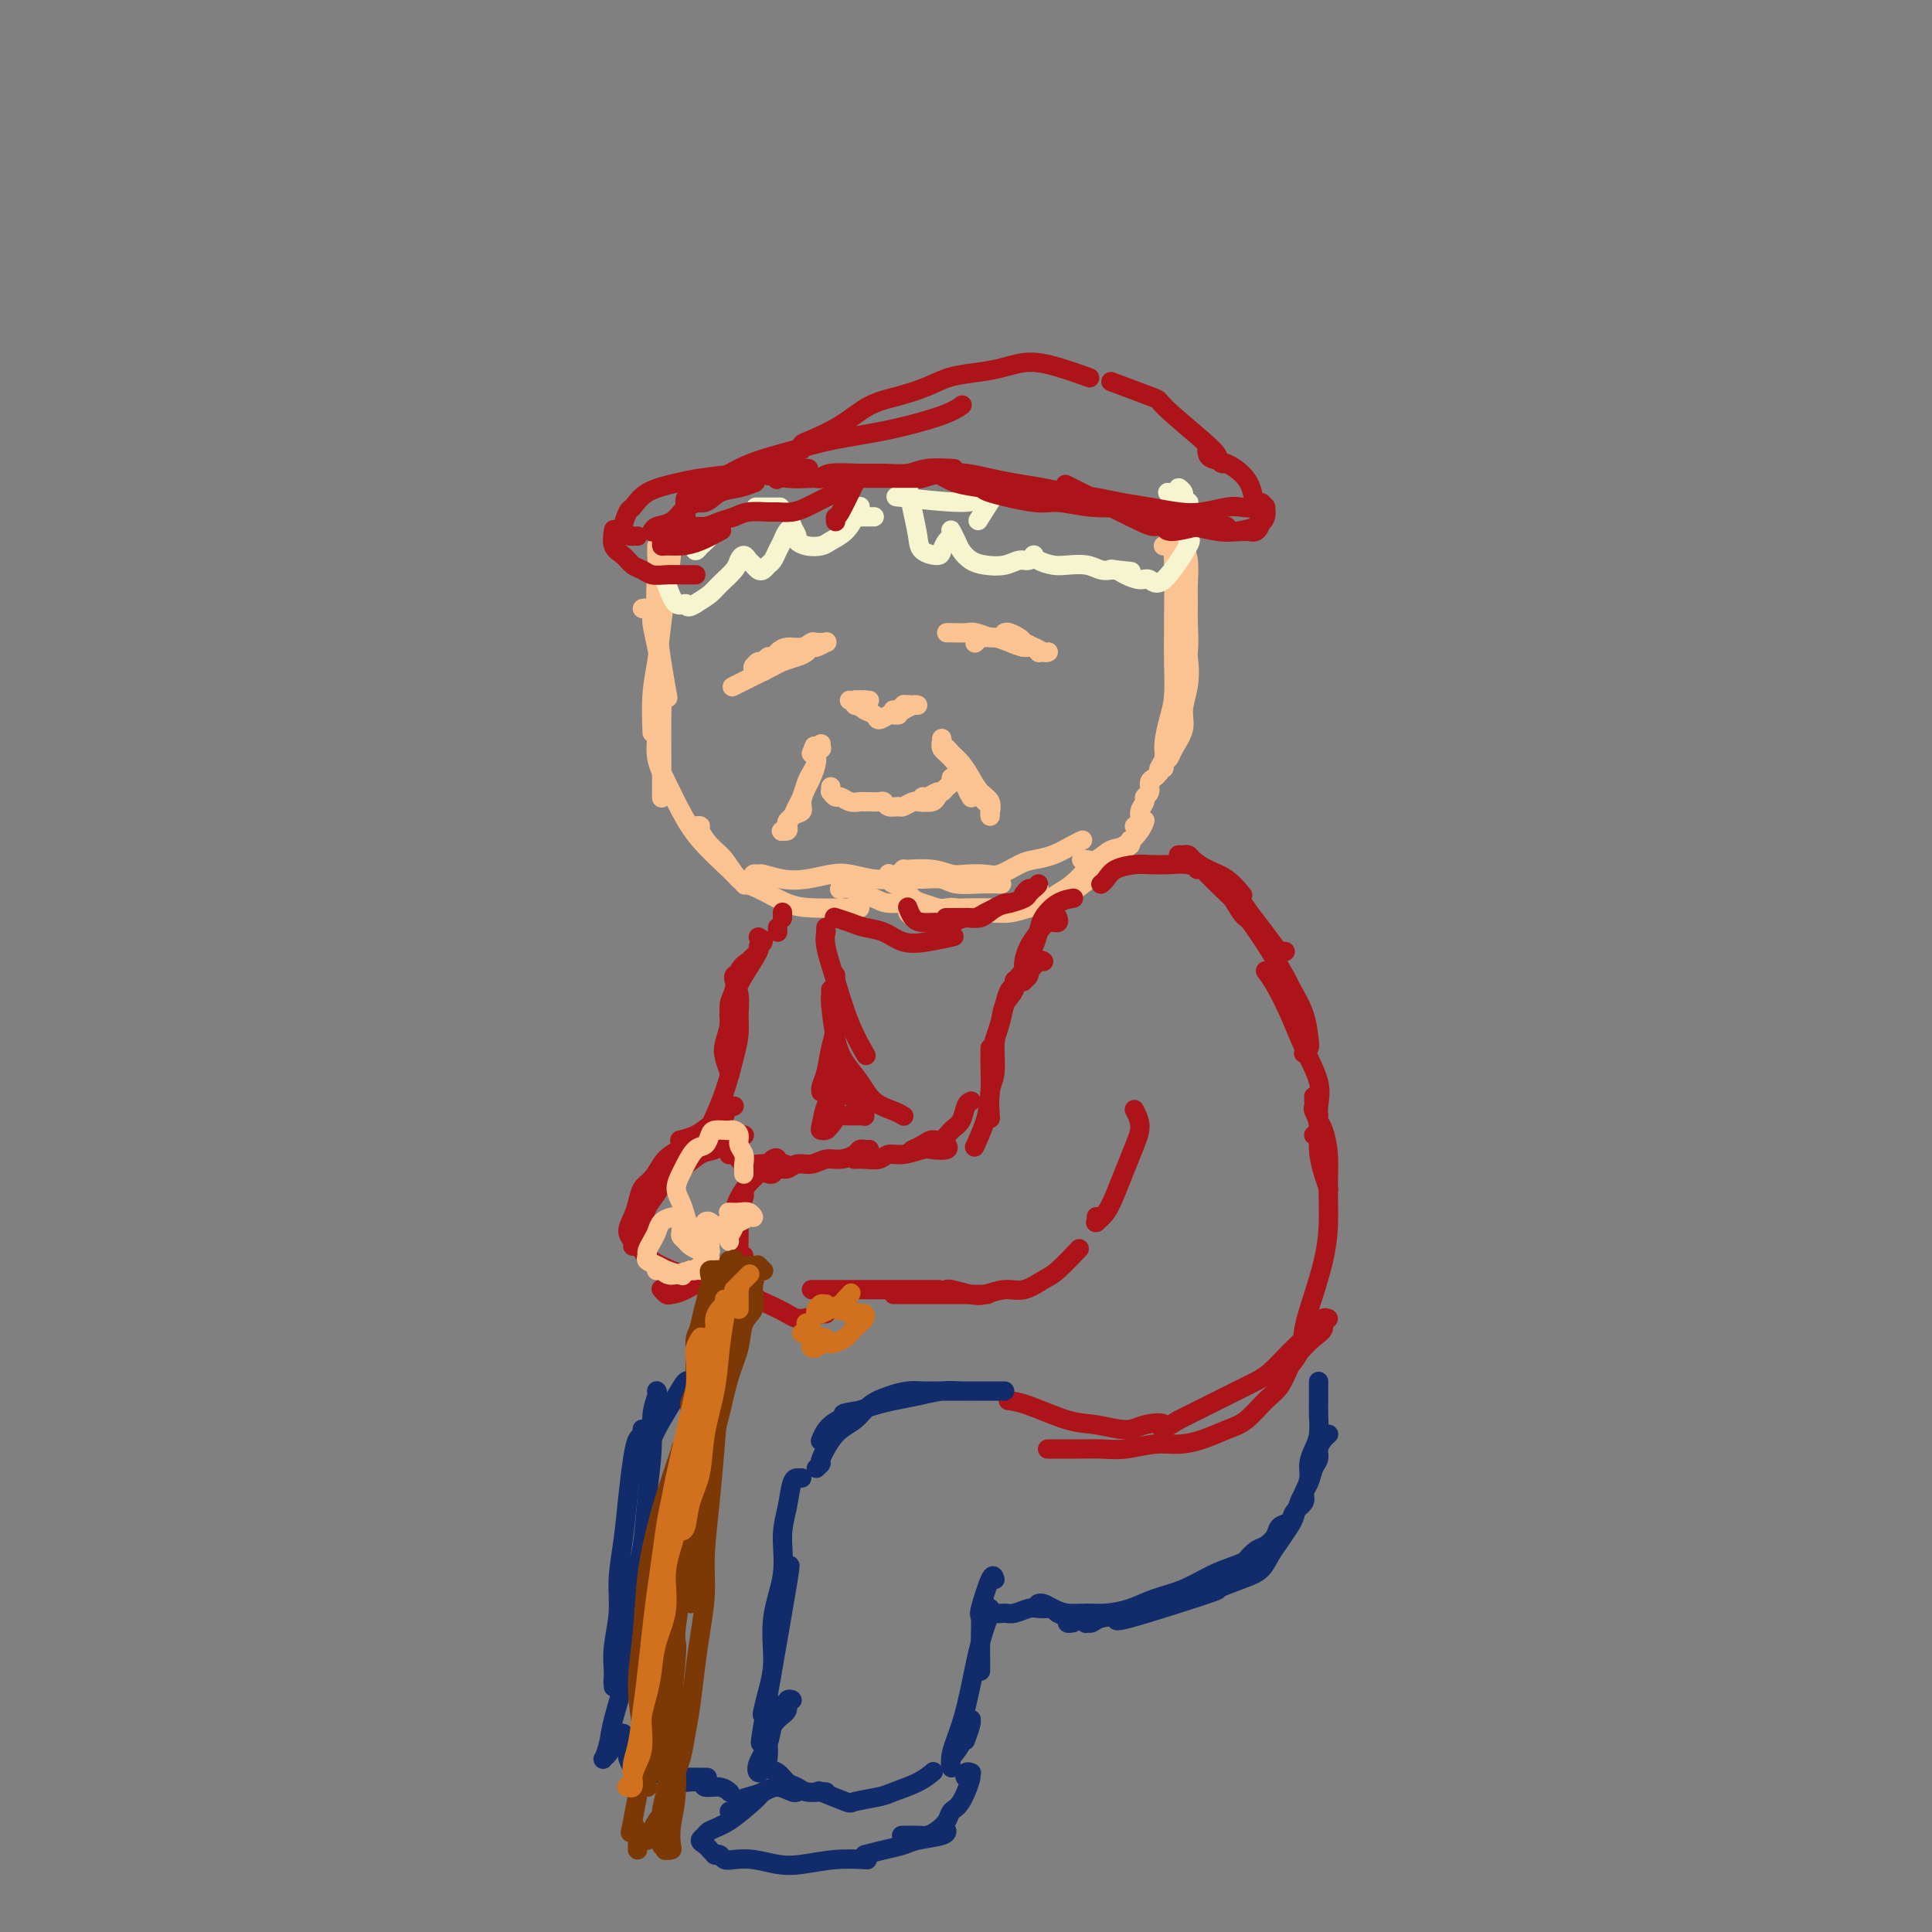 <svg viewBox='0 0 400 400' version='1.1' xmlns='http://www.w3.org/2000/svg' xmlns:xlink='http://www.w3.org/1999/xlink'><rect x="0" y="0" width="400" height="400" fill="#808080" stroke="none"/><g fill='none' stroke='rgb(252,195,146)' stroke-width='4' stroke-linecap='round' stroke-linejoin='round'><path d='M136,113c-0.016,0.727 -0.032,1.455 0,2c0.032,0.545 0.112,0.909 0,3c-0.112,2.091 -0.415,5.909 0,11c0.415,5.091 1.547,11.455 2,14c0.453,2.545 0.226,1.273 0,0'/><path d='M138,110c-0.010,0.020 -0.020,0.041 0,0c0.020,-0.041 0.069,-0.142 0,0c-0.069,0.142 -0.256,0.529 0,1c0.256,0.471 0.955,1.028 1,3c0.045,1.972 -0.562,5.360 -1,8c-0.438,2.640 -0.706,4.533 -1,7c-0.294,2.467 -0.615,5.506 -1,8c-0.385,2.494 -0.834,4.441 -1,7c-0.166,2.559 -0.047,5.731 0,7c0.047,1.269 0.024,0.634 0,0'/><path d='M133,126c0.303,-0.081 0.607,-0.162 1,0c0.393,0.162 0.876,0.567 1,1c0.124,0.433 -0.110,0.894 0,2c0.110,1.106 0.565,2.859 1,5c0.435,2.141 0.848,4.672 1,7c0.152,2.328 0.041,4.452 0,7c-0.041,2.548 -0.011,5.518 0,8c0.011,2.482 0.003,4.476 0,6c-0.003,1.524 -0.001,2.578 0,3c0.001,0.422 0.000,0.211 0,0'/><path d='M136,146c0.000,-0.077 0.000,-0.153 0,0c-0.000,0.153 -0.002,0.536 0,1c0.002,0.464 0.006,1.010 0,1c-0.006,-0.010 -0.021,-0.577 0,0c0.021,0.577 0.078,2.298 0,4c-0.078,1.702 -0.292,3.386 0,5c0.292,1.614 1.091,3.158 2,5c0.909,1.842 1.929,3.983 3,6c1.071,2.017 2.194,3.912 4,6c1.806,2.088 4.294,4.370 6,6c1.706,1.630 2.630,2.609 3,3c0.370,0.391 0.185,0.196 0,0'/><path d='M144,171c0.464,-0.039 0.928,-0.077 1,0c0.072,0.077 -0.247,0.270 0,1c0.247,0.730 1.062,1.996 2,3c0.938,1.004 2.001,1.747 3,3c0.999,1.253 1.934,3.015 3,4c1.066,0.985 2.261,1.192 4,2c1.739,0.808 4.021,2.216 6,3c1.979,0.784 3.654,0.942 6,1c2.346,0.058 5.362,0.016 7,0c1.638,-0.016 1.896,-0.004 2,0c0.104,0.004 0.052,0.002 0,0'/><path d='M156,182c-0.107,-0.430 -0.214,-0.860 0,-1c0.214,-0.140 0.749,0.012 1,0c0.251,-0.012 0.218,-0.186 1,0c0.782,0.186 2.378,0.733 4,1c1.622,0.267 3.269,0.253 5,0c1.731,-0.253 3.547,-0.747 5,-1c1.453,-0.253 2.542,-0.265 4,0c1.458,0.265 3.284,0.807 5,1c1.716,0.193 3.322,0.038 5,0c1.678,-0.038 3.427,0.042 5,0c1.573,-0.042 2.968,-0.208 4,0c1.032,0.208 1.699,0.788 3,1c1.301,0.212 3.235,0.057 5,0c1.765,-0.057 3.361,-0.016 4,0c0.639,0.016 0.319,0.008 0,0'/><path d='M186,181c0.420,-0.420 0.840,-0.841 1,-1c0.160,-0.159 0.061,-0.057 0,0c-0.061,0.057 -0.084,0.067 1,0c1.084,-0.067 3.275,-0.212 5,0c1.725,0.212 2.983,0.782 4,1c1.017,0.218 1.794,0.083 3,0c1.206,-0.083 2.843,-0.115 4,0c1.157,0.115 1.836,0.378 3,0c1.164,-0.378 2.813,-1.397 4,-2c1.187,-0.603 1.912,-0.789 3,-1c1.088,-0.211 2.539,-0.448 4,-1c1.461,-0.552 2.932,-1.418 4,-2c1.068,-0.582 1.734,-0.881 2,-1c0.266,-0.119 0.133,-0.060 0,0'/><path d='M224,178c0.019,-0.004 0.039,-0.008 0,0c-0.039,0.008 -0.135,0.029 0,0c0.135,-0.029 0.502,-0.108 1,0c0.498,0.108 1.128,0.404 2,0c0.872,-0.404 1.985,-1.506 3,-2c1.015,-0.494 1.932,-0.380 3,-1c1.068,-0.620 2.288,-1.975 3,-3c0.712,-1.025 0.918,-1.722 1,-2c0.082,-0.278 0.041,-0.139 0,0'/><path d='M241,113c-0.119,0.005 -0.238,0.009 0,0c0.238,-0.009 0.833,-0.033 1,0c0.167,0.033 -0.095,0.122 0,0c0.095,-0.122 0.546,-0.454 1,0c0.454,0.454 0.910,1.695 1,3c0.090,1.305 -0.185,2.676 0,4c0.185,1.324 0.830,2.601 1,4c0.170,1.399 -0.135,2.918 0,5c0.135,2.082 0.709,4.725 1,7c0.291,2.275 0.300,4.182 0,6c-0.300,1.818 -0.907,3.547 -1,5c-0.093,1.453 0.329,2.629 0,4c-0.329,1.371 -1.409,2.935 -2,4c-0.591,1.065 -0.692,1.630 -1,2c-0.308,0.370 -0.822,0.546 -1,1c-0.178,0.454 -0.019,1.187 0,1c0.019,-0.187 -0.101,-1.294 0,-2c0.101,-0.706 0.423,-1.012 1,-2c0.577,-0.988 1.408,-2.659 2,-4c0.592,-1.341 0.943,-2.354 1,-4c0.057,-1.646 -0.181,-3.926 0,-6c0.181,-2.074 0.782,-3.941 1,-6c0.218,-2.059 0.055,-4.311 0,-6c-0.055,-1.689 -0.001,-2.817 0,-4c0.001,-1.183 -0.051,-2.421 0,-4c0.051,-1.579 0.205,-3.498 0,-5c-0.205,-1.502 -0.771,-2.588 -1,-4c-0.229,-1.412 -0.123,-3.152 0,-4c0.123,-0.848 0.264,-0.805 0,-1c-0.264,-0.195 -0.933,-0.627 -1,-1c-0.067,-0.373 0.466,-0.686 1,-1'/><path d='M245,105c-0.095,-4.706 0.167,-1.472 0,0c-0.167,1.472 -0.763,1.183 -1,1c-0.237,-0.183 -0.116,-0.258 0,0c0.116,0.258 0.227,0.849 0,2c-0.227,1.151 -0.792,2.863 -1,4c-0.208,1.137 -0.058,1.699 0,5c0.058,3.301 0.026,9.342 0,13c-0.026,3.658 -0.044,4.933 0,7c0.044,2.067 0.152,4.924 0,7c-0.152,2.076 -0.562,3.369 -1,5c-0.438,1.631 -0.902,3.600 -1,5c-0.098,1.400 0.170,2.232 0,3c-0.170,0.768 -0.777,1.473 -1,2c-0.223,0.527 -0.062,0.877 0,1c0.062,0.123 0.027,0.021 0,0c-0.027,-0.021 -0.045,0.040 0,0c0.045,-0.040 0.151,-0.179 0,0c-0.151,0.179 -0.561,0.677 -1,1c-0.439,0.323 -0.906,0.471 -1,1c-0.094,0.529 0.186,1.441 0,2c-0.186,0.559 -0.838,0.766 -1,1c-0.162,0.234 0.167,0.494 0,1c-0.167,0.506 -0.828,1.259 -1,2c-0.172,0.741 0.146,1.469 0,2c-0.146,0.531 -0.756,0.866 -1,1c-0.244,0.134 -0.122,0.067 0,0'/><path d='M202,133c-0.113,0.113 -0.226,0.227 0,0c0.226,-0.227 0.792,-0.793 1,-1c0.208,-0.207 0.058,-0.055 0,0c-0.058,0.055 -0.024,0.014 0,0c0.024,-0.014 0.040,-0.001 0,0c-0.040,0.001 -0.134,-0.010 0,0c0.134,0.010 0.497,0.040 1,0c0.503,-0.040 1.146,-0.151 2,0c0.854,0.151 1.917,0.562 3,1c1.083,0.438 2.185,0.902 3,1c0.815,0.098 1.343,-0.170 2,0c0.657,0.170 1.442,0.778 2,1c0.558,0.222 0.890,0.056 1,0c0.110,-0.056 -0.001,-0.004 0,0c0.001,0.004 0.113,-0.040 0,0c-0.113,0.040 -0.450,0.165 -1,0c-0.550,-0.165 -1.314,-0.619 -2,-1c-0.686,-0.381 -1.295,-0.690 -2,-1c-0.705,-0.310 -1.508,-0.620 -2,-1c-0.492,-0.380 -0.675,-0.831 -1,-1c-0.325,-0.169 -0.792,-0.057 -1,0c-0.208,0.057 -0.158,0.058 0,0c0.158,-0.058 0.423,-0.174 1,0c0.577,0.174 1.465,0.639 2,1c0.535,0.361 0.718,0.619 1,1c0.282,0.381 0.664,0.887 1,1c0.336,0.113 0.626,-0.166 1,0c0.374,0.166 0.832,0.776 1,1c0.168,0.224 0.045,0.060 0,0c-0.045,-0.060 -0.013,-0.017 0,0c0.013,0.017 0.006,0.009 0,0'/><path d='M215,135c0.808,0.381 -0.173,-0.668 -1,-1c-0.827,-0.332 -1.500,0.051 -2,0c-0.500,-0.051 -0.829,-0.535 -2,-1c-1.171,-0.465 -3.186,-0.909 -4,-1c-0.814,-0.091 -0.428,0.172 -1,0c-0.572,-0.172 -2.101,-0.778 -3,-1c-0.899,-0.222 -1.169,-0.059 -2,0c-0.831,0.059 -2.224,0.016 -3,0c-0.776,-0.016 -0.936,-0.005 -1,0c-0.064,0.005 -0.032,0.002 0,0'/><path d='M158,139c-0.022,-0.002 -0.044,-0.004 0,0c0.044,0.004 0.155,0.015 0,0c-0.155,-0.015 -0.578,-0.057 -1,0c-0.422,0.057 -0.845,0.211 -1,0c-0.155,-0.211 -0.041,-0.789 0,-1c0.041,-0.211 0.011,-0.057 0,0c-0.011,0.057 -0.003,0.015 0,0c0.003,-0.015 -0.000,-0.003 0,0c0.000,0.003 0.003,-0.003 0,0c-0.003,0.003 -0.012,0.016 0,0c0.012,-0.016 0.045,-0.061 0,0c-0.045,0.061 -0.167,0.227 0,0c0.167,-0.227 0.621,-0.848 1,-1c0.379,-0.152 0.681,0.166 1,0c0.319,-0.166 0.655,-0.814 1,-1c0.345,-0.186 0.698,0.090 1,0c0.302,-0.090 0.552,-0.546 1,-1c0.448,-0.454 1.094,-0.906 2,-1c0.906,-0.094 2.071,0.171 3,0c0.929,-0.171 1.622,-0.778 2,-1c0.378,-0.222 0.441,-0.059 1,0c0.559,0.059 1.614,0.016 2,0c0.386,-0.016 0.103,-0.004 0,0c-0.103,0.004 -0.026,-0.000 0,0c0.026,0.000 0.000,0.004 0,0c-0.000,-0.004 0.025,-0.016 0,0c-0.025,0.016 -0.101,0.060 0,0c0.101,-0.060 0.377,-0.222 0,0c-0.377,0.222 -1.409,0.829 -2,1c-0.591,0.171 -0.740,-0.094 -1,0c-0.260,0.094 -0.630,0.547 -1,1'/><path d='M167,135c-0.605,0.488 -1.118,0.707 -2,1c-0.882,0.293 -2.132,0.660 -3,1c-0.868,0.340 -1.353,0.651 -2,1c-0.647,0.349 -1.455,0.734 -2,1c-0.545,0.266 -0.825,0.411 -2,1c-1.175,0.589 -3.243,1.622 -4,2c-0.757,0.378 -0.203,0.101 0,0c0.203,-0.101 0.054,-0.027 0,0c-0.054,0.027 -0.015,0.007 0,0c0.015,-0.007 0.004,-0.002 0,0c-0.004,0.002 -0.002,0.001 0,0'/><path d='M195,153c0.000,0.002 0.000,0.005 0,0c-0.000,-0.005 -0.002,-0.017 0,0c0.002,0.017 0.006,0.062 0,0c-0.006,-0.062 -0.024,-0.232 0,0c0.024,0.232 0.089,0.866 0,1c-0.089,0.134 -0.334,-0.231 0,0c0.334,0.231 1.246,1.060 2,2c0.754,0.940 1.351,1.992 2,3c0.649,1.008 1.351,1.974 2,3c0.649,1.026 1.246,2.113 2,3c0.754,0.887 1.666,1.574 2,2c0.334,0.426 0.091,0.591 0,1c-0.091,0.409 -0.030,1.061 0,1c0.030,-0.061 0.030,-0.834 0,-1c-0.030,-0.166 -0.091,0.275 0,0c0.091,-0.275 0.333,-1.268 0,-2c-0.333,-0.732 -1.241,-1.204 -2,-2c-0.759,-0.796 -1.370,-1.916 -2,-3c-0.630,-1.084 -1.279,-2.134 -2,-3c-0.721,-0.866 -1.515,-1.550 -2,-2c-0.485,-0.450 -0.660,-0.665 -1,-1c-0.340,-0.335 -0.845,-0.789 -1,-1c-0.155,-0.211 0.038,-0.181 0,0c-0.038,0.181 -0.308,0.511 0,1c0.308,0.489 1.193,1.137 2,2c0.807,0.863 1.536,1.943 2,3c0.464,1.057 0.663,2.092 1,3c0.337,0.908 0.810,1.688 1,2c0.190,0.312 0.095,0.156 0,0'/><path d='M170,154c0.008,0.422 0.016,0.845 0,1c-0.016,0.155 -0.057,0.044 0,0c0.057,-0.044 0.212,-0.021 0,0c-0.212,0.021 -0.792,0.040 -1,0c-0.208,-0.040 -0.044,-0.139 0,0c0.044,0.139 -0.031,0.516 0,1c0.031,0.484 0.168,1.075 0,2c-0.168,0.925 -0.640,2.183 -1,3c-0.360,0.817 -0.608,1.193 -1,2c-0.392,0.807 -0.927,2.043 -1,3c-0.073,0.957 0.317,1.633 0,2c-0.317,0.367 -1.340,0.424 -2,1c-0.660,0.576 -0.956,1.671 -1,2c-0.044,0.329 0.166,-0.108 0,0c-0.166,0.108 -0.706,0.762 -1,1c-0.294,0.238 -0.341,0.061 0,0c0.341,-0.061 1.071,-0.005 1,0c-0.071,0.005 -0.944,-0.039 -1,0c-0.056,0.039 0.706,0.162 1,0c0.294,-0.162 0.120,-0.609 0,-1c-0.120,-0.391 -0.187,-0.728 0,-1c0.187,-0.272 0.627,-0.481 1,-1c0.373,-0.519 0.678,-1.347 1,-2c0.322,-0.653 0.660,-1.130 1,-2c0.340,-0.870 0.680,-2.132 1,-3c0.320,-0.868 0.619,-1.343 1,-2c0.381,-0.657 0.844,-1.496 1,-2c0.156,-0.504 0.003,-0.674 0,-1c-0.003,-0.326 0.142,-0.807 0,-1c-0.142,-0.193 -0.571,-0.096 -1,0'/><path d='M168,156c1.000,-2.667 0.500,-1.333 0,0'/><path d='M172,163c0.000,-0.008 0.000,-0.016 0,0c-0.000,0.016 -0.001,0.056 0,0c0.001,-0.056 0.003,-0.207 0,0c-0.003,0.207 -0.013,0.772 0,1c0.013,0.228 0.048,0.117 0,0c-0.048,-0.117 -0.178,-0.242 0,0c0.178,0.242 0.664,0.849 1,1c0.336,0.151 0.523,-0.156 1,0c0.477,0.156 1.245,0.774 2,1c0.755,0.226 1.498,0.060 2,0c0.502,-0.060 0.763,-0.012 1,0c0.237,0.012 0.449,-0.011 1,0c0.551,0.011 1.442,0.057 2,0c0.558,-0.057 0.783,-0.215 1,0c0.217,0.215 0.425,0.804 1,1c0.575,0.196 1.515,-0.000 2,0c0.485,0.000 0.515,0.197 1,0c0.485,-0.197 1.426,-0.789 2,-1c0.574,-0.211 0.781,-0.043 1,0c0.219,0.043 0.450,-0.040 1,0c0.550,0.040 1.417,0.203 2,0c0.583,-0.203 0.881,-0.772 1,-1c0.119,-0.228 0.060,-0.114 0,0'/><path d='M191,166c-0.000,-0.002 -0.001,-0.005 0,0c0.001,0.005 0.002,0.016 0,0c-0.002,-0.016 -0.008,-0.061 0,0c0.008,0.061 0.030,0.227 0,0c-0.030,-0.227 -0.110,-0.849 0,-1c0.110,-0.151 0.412,0.167 1,0c0.588,-0.167 1.463,-0.819 2,-1c0.537,-0.181 0.736,0.110 1,0c0.264,-0.110 0.591,-0.622 1,-1c0.409,-0.378 0.898,-0.623 1,-1c0.102,-0.377 -0.183,-0.886 0,-1c0.183,-0.114 0.834,0.167 1,0c0.166,-0.167 -0.152,-0.780 0,-1c0.152,-0.220 0.773,-0.045 1,0c0.227,0.045 0.061,-0.041 0,0c-0.061,0.041 -0.016,0.207 0,0c0.016,-0.207 0.004,-0.788 0,-1c-0.004,-0.212 -0.001,-0.057 0,0c0.001,0.057 0.000,0.015 0,0c-0.000,-0.015 -0.000,-0.004 0,0c0.000,0.004 0.000,0.002 0,0'/><path d='M176,145c-0.111,-0.008 -0.222,-0.016 0,0c0.222,0.016 0.776,0.057 1,0c0.224,-0.057 0.116,-0.211 0,0c-0.116,0.211 -0.241,0.788 0,1c0.241,0.212 0.849,0.058 1,0c0.151,-0.058 -0.156,-0.019 0,0c0.156,0.019 0.774,0.019 1,0c0.226,-0.019 0.061,-0.058 0,0c-0.061,0.058 -0.016,0.212 0,0c0.016,-0.212 0.005,-0.789 0,-1c-0.005,-0.211 -0.002,-0.057 0,0c0.002,0.057 0.004,0.015 0,0c-0.004,-0.015 -0.015,-0.004 0,0c0.015,0.004 0.056,0.001 0,0c-0.056,-0.001 -0.207,-0.000 0,0c0.207,0.000 0.774,0.000 1,0c0.226,-0.000 0.113,-0.000 0,0'/><path d='M179,146c-0.030,-0.423 -0.061,-0.846 0,-1c0.061,-0.154 0.212,-0.037 0,0c-0.212,0.037 -0.789,-0.004 -1,0c-0.211,0.004 -0.057,0.053 0,0c0.057,-0.053 0.017,-0.207 0,0c-0.017,0.207 -0.012,0.776 0,1c0.012,0.224 0.029,0.103 0,0c-0.029,-0.103 -0.106,-0.189 0,0c0.106,0.189 0.395,0.653 1,1c0.605,0.347 1.525,0.576 2,1c0.475,0.424 0.506,1.042 1,1c0.494,-0.042 1.452,-0.743 2,-1c0.548,-0.257 0.686,-0.069 1,0c0.314,0.069 0.804,0.020 1,0c0.196,-0.020 0.098,-0.010 0,0'/><path d='M185,147c0.026,-0.002 0.052,-0.004 0,0c-0.052,0.004 -0.182,0.015 0,0c0.182,-0.015 0.676,-0.057 1,0c0.324,0.057 0.479,0.211 1,0c0.521,-0.211 1.410,-0.788 2,-1c0.590,-0.212 0.883,-0.061 1,0c0.117,0.061 0.059,0.030 0,0'/><path d='M187,146c0.104,-0.115 0.208,-0.231 0,0c-0.208,0.231 -0.728,0.808 -1,1c-0.272,0.192 -0.297,-0.001 0,0c0.297,0.001 0.917,0.196 1,0c0.083,-0.196 -0.369,-0.785 0,-1c0.369,-0.215 1.561,-0.058 2,0c0.439,0.058 0.125,0.017 0,0c-0.125,-0.017 -0.063,-0.008 0,0'/><path d='M189,190c0.118,0.101 0.235,0.203 0,0c-0.235,-0.203 -0.823,-0.709 -1,-1c-0.177,-0.291 0.058,-0.366 0,-1c-0.058,-0.634 -0.408,-1.827 -1,-3c-0.592,-1.173 -1.424,-2.325 -2,-3c-0.576,-0.675 -0.894,-0.872 -1,-1c-0.106,-0.128 0.002,-0.185 0,0c-0.002,0.185 -0.114,0.613 0,1c0.114,0.387 0.456,0.733 1,1c0.544,0.267 1.292,0.453 2,1c0.708,0.547 1.378,1.453 2,2c0.622,0.547 1.198,0.734 2,1c0.802,0.266 1.831,0.610 3,1c1.169,0.390 2.477,0.826 3,1c0.523,0.174 0.262,0.087 0,0'/><path d='M174,183c-0.013,-0.111 -0.027,-0.223 0,0c0.027,0.223 0.093,0.780 0,1c-0.093,0.220 -0.347,0.101 0,0c0.347,-0.101 1.295,-0.186 2,0c0.705,0.186 1.166,0.642 2,1c0.834,0.358 2.040,0.618 3,1c0.960,0.382 1.673,0.887 3,1c1.327,0.113 3.267,-0.166 5,0c1.733,0.166 3.258,0.776 5,1c1.742,0.224 3.700,0.060 6,0c2.300,-0.060 4.943,-0.017 6,0c1.057,0.017 0.529,0.009 0,0'/><path d='M196,188c0.043,-0.008 0.086,-0.017 0,0c-0.086,0.017 -0.302,0.058 0,0c0.302,-0.058 1.123,-0.215 2,0c0.877,0.215 1.809,0.802 3,1c1.191,0.198 2.640,0.008 4,0c1.360,-0.008 2.632,0.165 4,0c1.368,-0.165 2.833,-0.668 4,-1c1.167,-0.332 2.036,-0.492 3,-1c0.964,-0.508 2.021,-1.363 3,-2c0.979,-0.637 1.879,-1.056 3,-2c1.121,-0.944 2.463,-2.413 3,-3c0.537,-0.587 0.268,-0.294 0,0'/><path d='M233,175c-0.113,-0.030 -0.227,-0.060 0,0c0.227,0.060 0.793,0.211 1,0c0.207,-0.211 0.054,-0.784 0,-1c-0.054,-0.216 -0.010,-0.076 0,0c0.010,0.076 -0.016,0.088 0,0c0.016,-0.088 0.072,-0.277 0,0c-0.072,0.277 -0.274,1.019 -1,2c-0.726,0.981 -1.976,2.200 -3,3c-1.024,0.800 -1.822,1.182 -3,2c-1.178,0.818 -2.735,2.072 -4,3c-1.265,0.928 -2.237,1.532 -3,2c-0.763,0.468 -1.316,0.802 -2,1c-0.684,0.198 -1.500,0.260 -2,0c-0.500,-0.260 -0.684,-0.840 -1,-1c-0.316,-0.160 -0.765,0.102 -1,0c-0.235,-0.102 -0.256,-0.566 0,-1c0.256,-0.434 0.787,-0.838 1,-1c0.213,-0.162 0.106,-0.081 0,0'/></g>
<g fill='none' stroke='rgb(173,20,25)' stroke-width='4' stroke-linecap='round' stroke-linejoin='round'><path d='M219,190c-0.048,-0.124 -0.096,-0.249 0,0c0.096,0.249 0.337,0.871 0,1c-0.337,0.129 -1.253,-0.237 -2,0c-0.747,0.237 -1.324,1.076 -2,2c-0.676,0.924 -1.450,1.933 -2,3c-0.550,1.067 -0.876,2.193 -1,3c-0.124,0.807 -0.047,1.296 0,2c0.047,0.704 0.064,1.622 0,2c-0.064,0.378 -0.211,0.215 0,0c0.211,-0.215 0.778,-0.483 1,-1c0.222,-0.517 0.100,-1.282 0,-2c-0.100,-0.718 -0.176,-1.390 0,-2c0.176,-0.610 0.605,-1.158 1,-2c0.395,-0.842 0.758,-1.977 1,-3c0.242,-1.023 0.364,-1.934 1,-3c0.636,-1.066 1.787,-2.287 3,-3c1.213,-0.713 2.490,-0.918 3,-1c0.510,-0.082 0.255,-0.041 0,0'/><path d='M228,183c0.022,-0.016 0.043,-0.033 0,0c-0.043,0.033 -0.151,0.114 0,0c0.151,-0.114 0.560,-0.423 1,-1c0.440,-0.577 0.911,-1.424 2,-2c1.089,-0.576 2.796,-0.883 4,-1c1.204,-0.117 1.906,-0.045 3,0c1.094,0.045 2.580,0.065 4,0c1.420,-0.065 2.772,-0.213 4,0c1.228,0.213 2.331,0.788 3,1c0.669,0.212 0.906,0.061 1,0c0.094,-0.061 0.047,-0.030 0,0'/><path d='M244,177c0.322,0.017 0.645,0.033 1,0c0.355,-0.033 0.744,-0.117 1,0c0.256,0.117 0.381,0.435 1,1c0.619,0.565 1.733,1.378 3,2c1.267,0.622 2.687,1.052 4,2c1.313,0.948 2.518,2.414 3,3c0.482,0.586 0.241,0.293 0,0'/><path d='M249,180c0.464,-0.092 0.928,-0.184 1,0c0.072,0.184 -0.249,0.645 0,1c0.249,0.355 1.068,0.603 2,1c0.932,0.397 1.976,0.944 3,2c1.024,1.056 2.030,2.623 3,4c0.970,1.377 1.906,2.565 3,4c1.094,1.435 2.346,3.117 3,4c0.654,0.883 0.711,0.969 1,1c0.289,0.031 0.808,0.008 1,0c0.192,-0.008 0.055,-0.002 0,0c-0.055,0.002 -0.027,0.001 0,0'/><path d='M254,184c-0.306,-0.545 -0.611,-1.089 0,0c0.611,1.089 2.139,3.812 3,5c0.861,1.188 1.054,0.840 2,2c0.946,1.160 2.646,3.827 4,6c1.354,2.173 2.363,3.850 3,5c0.637,1.150 0.902,1.771 1,2c0.098,0.229 0.028,0.065 0,0c-0.028,-0.065 -0.014,-0.033 0,0'/><path d='M248,180c-0.102,0.011 -0.204,0.022 0,0c0.204,-0.022 0.714,-0.076 1,0c0.286,0.076 0.347,0.282 1,1c0.653,0.718 1.896,1.947 3,3c1.104,1.053 2.068,1.928 3,3c0.932,1.072 1.833,2.339 3,4c1.167,1.661 2.601,3.716 4,6c1.399,2.284 2.763,4.798 4,7c1.237,2.202 2.345,4.093 3,6c0.655,1.907 0.856,3.831 1,5c0.144,1.169 0.231,1.584 0,2c-0.231,0.416 -0.780,0.833 -1,1c-0.220,0.167 -0.110,0.083 0,0'/><path d='M262,201c0.572,0.753 1.144,1.506 2,3c0.856,1.494 1.994,3.730 3,6c1.006,2.270 1.878,4.573 3,7c1.122,2.427 2.493,4.976 3,7c0.507,2.024 0.150,3.523 0,5c-0.150,1.477 -0.092,2.932 0,4c0.092,1.068 0.217,1.749 0,2c-0.217,0.251 -0.776,0.072 -1,0c-0.224,-0.072 -0.112,-0.036 0,0'/><path d='M272,227c0.032,0.792 0.064,1.583 0,2c-0.064,0.417 -0.224,0.459 0,1c0.224,0.541 0.831,1.581 1,3c0.169,1.419 -0.099,3.215 0,5c0.099,1.785 0.565,3.557 1,5c0.435,1.443 0.839,2.555 1,3c0.161,0.445 0.081,0.222 0,0'/><path d='M273,231c0.022,-0.082 0.044,-0.164 0,0c-0.044,0.164 -0.155,0.572 0,1c0.155,0.428 0.575,0.874 1,2c0.425,1.126 0.854,2.931 1,5c0.146,2.069 0.007,4.401 0,7c-0.007,2.599 0.116,5.464 0,8c-0.116,2.536 -0.473,4.743 -1,7c-0.527,2.257 -1.224,4.563 -2,7c-0.776,2.437 -1.631,5.004 -2,7c-0.369,1.996 -0.253,3.422 -1,5c-0.747,1.578 -2.356,3.308 -3,4c-0.644,0.692 -0.322,0.346 0,0'/><path d='M217,300c-0.107,-0.000 -0.213,-0.000 0,0c0.213,0.000 0.747,0.001 1,0c0.253,-0.001 0.226,-0.004 1,0c0.774,0.004 2.348,0.016 4,0c1.652,-0.016 3.382,-0.059 5,0c1.618,0.059 3.125,0.220 5,0c1.875,-0.220 4.118,-0.819 6,-1c1.882,-0.181 3.403,0.058 5,0c1.597,-0.058 3.271,-0.412 5,-1c1.729,-0.588 3.513,-1.410 5,-2c1.487,-0.590 2.677,-0.948 4,-2c1.323,-1.052 2.781,-2.800 4,-4c1.219,-1.200 2.201,-1.854 3,-3c0.799,-1.146 1.414,-2.784 2,-4c0.586,-1.216 1.142,-2.010 2,-3c0.858,-0.990 2.017,-2.175 3,-3c0.983,-0.825 1.791,-1.290 2,-2c0.209,-0.710 -0.181,-1.666 0,-2c0.181,-0.334 0.932,-0.045 1,0c0.068,0.045 -0.548,-0.153 -1,0c-0.452,0.153 -0.739,0.659 -1,1c-0.261,0.341 -0.496,0.518 -1,1c-0.504,0.482 -1.278,1.270 -2,2c-0.722,0.730 -1.393,1.403 -2,2c-0.607,0.597 -1.152,1.119 -2,2c-0.848,0.881 -2.001,2.123 -3,3c-0.999,0.877 -1.845,1.390 -3,2c-1.155,0.610 -2.619,1.318 -4,2c-1.381,0.682 -2.680,1.337 -4,2c-1.320,0.663 -2.663,1.332 -4,2c-1.337,0.668 -2.669,1.334 -4,2'/><path d='M244,294c-5.121,3.186 -2.925,1.651 -3,1c-0.075,-0.651 -2.421,-0.419 -4,0c-1.579,0.419 -2.392,1.027 -4,1c-1.608,-0.027 -4.011,-0.687 -6,-1c-1.989,-0.313 -3.564,-0.280 -6,-1c-2.436,-0.720 -5.733,-2.194 -8,-3c-2.267,-0.806 -3.505,-0.945 -4,-1c-0.495,-0.055 -0.248,-0.028 0,0'/><path d='M216,199c0.068,0.058 0.135,0.116 0,0c-0.135,-0.116 -0.474,-0.405 -1,0c-0.526,0.405 -1.240,1.504 -2,2c-0.760,0.496 -1.566,0.389 -2,1c-0.434,0.611 -0.495,1.940 -1,3c-0.505,1.060 -1.455,1.851 -2,3c-0.545,1.149 -0.685,2.655 -1,4c-0.315,1.345 -0.804,2.527 -1,3c-0.196,0.473 -0.098,0.236 0,0'/><path d='M211,203c-0.446,-0.100 -0.893,-0.200 -1,0c-0.107,0.200 0.125,0.701 0,1c-0.125,0.299 -0.607,0.398 -1,1c-0.393,0.602 -0.698,1.709 -1,3c-0.302,1.291 -0.603,2.767 -1,4c-0.397,1.233 -0.891,2.223 -1,4c-0.109,1.777 0.167,4.342 0,6c-0.167,1.658 -0.776,2.408 -1,4c-0.224,1.592 -0.064,4.026 0,5c0.064,0.974 0.032,0.487 0,0'/><path d='M205,217c0.000,0.014 0.001,0.028 0,0c-0.001,-0.028 -0.002,-0.099 0,0c0.002,0.099 0.007,0.367 0,1c-0.007,0.633 -0.027,1.631 0,3c0.027,1.369 0.100,3.109 0,5c-0.100,1.891 -0.373,3.932 -1,6c-0.627,2.068 -1.608,4.162 -2,5c-0.392,0.838 -0.196,0.419 0,0'/><path d='M201,228c-0.026,0.009 -0.051,0.018 0,0c0.051,-0.018 0.180,-0.064 0,0c-0.180,0.064 -0.667,0.237 -1,1c-0.333,0.763 -0.511,2.116 -1,3c-0.489,0.884 -1.287,1.298 -2,2c-0.713,0.702 -1.340,1.691 -2,2c-0.660,0.309 -1.352,-0.061 -2,0c-0.648,0.061 -1.251,0.555 -2,1c-0.749,0.445 -1.642,0.841 -2,1c-0.358,0.159 -0.179,0.079 0,0'/><path d='M196,237c0.022,0.030 0.044,0.059 0,0c-0.044,-0.059 -0.154,-0.208 0,0c0.154,0.208 0.571,0.773 0,1c-0.571,0.227 -2.130,0.117 -3,0c-0.870,-0.117 -1.051,-0.242 -2,0c-0.949,0.242 -2.664,0.849 -4,1c-1.336,0.151 -2.292,-0.156 -3,0c-0.708,0.156 -1.169,0.774 -2,1c-0.831,0.226 -2.031,0.061 -3,0c-0.969,-0.061 -1.705,-0.017 -2,0c-0.295,0.017 -0.147,0.009 0,0'/><path d='M180,238c-0.450,-0.006 -0.900,-0.012 -1,0c-0.100,0.012 0.150,0.040 0,0c-0.150,-0.040 -0.700,-0.150 -1,0c-0.300,0.150 -0.349,0.561 -1,1c-0.651,0.439 -1.903,0.906 -3,1c-1.097,0.094 -2.038,-0.186 -3,0c-0.962,0.186 -1.945,0.838 -3,1c-1.055,0.162 -2.181,-0.167 -3,0c-0.819,0.167 -1.330,0.829 -2,1c-0.670,0.171 -1.499,-0.150 -2,0c-0.501,0.150 -0.673,0.771 -1,1c-0.327,0.229 -0.808,0.065 -1,0c-0.192,-0.065 -0.096,-0.033 0,0'/><path d='M161,240c-0.009,-0.021 -0.019,-0.043 0,0c0.019,0.043 0.065,0.150 0,0c-0.065,-0.150 -0.242,-0.556 -1,0c-0.758,0.556 -2.098,2.076 -3,3c-0.902,0.924 -1.366,1.253 -2,2c-0.634,0.747 -1.438,1.912 -2,3c-0.562,1.088 -0.882,2.101 -1,3c-0.118,0.899 -0.034,1.686 0,2c0.034,0.314 0.017,0.157 0,0'/><path d='M154,247c0.008,0.013 0.016,0.026 0,0c-0.016,-0.026 -0.057,-0.090 0,0c0.057,0.090 0.213,0.335 0,1c-0.213,0.665 -0.796,1.751 -1,3c-0.204,1.249 -0.030,2.660 0,4c0.030,1.340 -0.083,2.608 0,4c0.083,1.392 0.362,2.909 1,4c0.638,1.091 1.633,1.755 2,2c0.367,0.245 0.105,0.070 0,0c-0.105,-0.070 -0.052,-0.035 0,0'/><path d='M154,260c0.027,0.485 0.053,0.969 0,1c-0.053,0.031 -0.187,-0.392 0,0c0.187,0.392 0.695,1.598 1,3c0.305,1.402 0.407,2.999 1,4c0.593,1.001 1.675,1.407 3,2c1.325,0.593 2.891,1.374 4,2c1.109,0.626 1.761,1.096 3,1c1.239,-0.096 3.064,-0.756 4,-1c0.936,-0.244 0.982,-0.070 1,0c0.018,0.070 0.009,0.035 0,0'/><path d='M168,267c0.285,0.000 0.571,0.000 1,0c0.429,0.000 1.002,0.000 2,0c0.998,0.000 2.422,-0.000 4,0c1.578,0.000 3.310,0.000 5,0c1.690,0.000 3.340,0.000 5,0c1.660,0.000 3.332,0.000 5,0c1.668,0.000 3.334,0.000 4,0c0.666,0.000 0.333,0.000 0,0'/><path d='M185,268c-0.009,0.000 -0.017,0.000 0,0c0.017,0.000 0.061,0.000 1,0c0.939,0.000 2.774,0.000 4,0c1.226,0.000 1.842,0.000 3,0c1.158,0.000 2.857,0.000 4,0c1.143,0.000 1.731,0.000 3,0c1.269,0.000 3.220,0.000 4,0c0.780,0.000 0.390,0.000 0,0'/><path d='M196,267c0.003,-0.007 0.005,-0.015 0,0c-0.005,0.015 -0.018,0.052 0,0c0.018,-0.052 0.065,-0.194 1,0c0.935,0.194 2.757,0.725 4,1c1.243,0.275 1.906,0.294 3,0c1.094,-0.294 2.620,-0.903 4,-1c1.380,-0.097 2.616,0.316 4,0c1.384,-0.316 2.917,-1.363 4,-2c1.083,-0.637 1.715,-0.864 3,-2c1.285,-1.136 3.224,-3.182 4,-4c0.776,-0.818 0.388,-0.409 0,0'/><path d='M227,252c-0.001,0.031 -0.002,0.062 0,0c0.002,-0.062 0.006,-0.217 0,0c-0.006,0.217 -0.024,0.807 0,1c0.024,0.193 0.089,-0.012 0,0c-0.089,0.012 -0.333,0.240 0,0c0.333,-0.240 1.243,-0.948 2,-2c0.757,-1.052 1.362,-2.447 2,-4c0.638,-1.553 1.309,-3.264 2,-5c0.691,-1.736 1.402,-3.496 2,-5c0.598,-1.504 1.084,-2.751 1,-4c-0.084,-1.249 -0.738,-2.500 -1,-3c-0.262,-0.500 -0.131,-0.250 0,0'/><path d='M157,194c0.557,0.306 1.113,0.613 1,1c-0.113,0.387 -0.896,0.856 -1,1c-0.104,0.144 0.469,-0.036 0,1c-0.469,1.036 -1.982,3.286 -3,5c-1.018,1.714 -1.541,2.890 -2,4c-0.459,1.110 -0.855,2.153 -1,3c-0.145,0.847 -0.039,1.497 0,2c0.039,0.503 0.011,0.858 0,1c-0.011,0.142 -0.006,0.071 0,0'/><path d='M156,198c-0.478,0.456 -0.955,0.911 -1,1c-0.045,0.089 0.343,-0.189 0,0c-0.343,0.189 -1.416,0.844 -2,2c-0.584,1.156 -0.679,2.812 -1,4c-0.321,1.188 -0.867,1.909 -1,3c-0.133,1.091 0.147,2.552 0,4c-0.147,1.448 -0.720,2.883 -1,4c-0.280,1.117 -0.268,1.916 0,3c0.268,1.084 0.791,2.453 1,3c0.209,0.547 0.105,0.274 0,0'/><path d='M152,202c-0.001,0.001 -0.001,0.002 0,0c0.001,-0.002 0.004,-0.006 0,0c-0.004,0.006 -0.015,0.024 0,0c0.015,-0.024 0.057,-0.090 0,0c-0.057,0.090 -0.214,0.335 0,1c0.214,0.665 0.798,1.752 1,3c0.202,1.248 0.023,2.659 0,4c-0.023,1.341 0.110,2.611 0,4c-0.110,1.389 -0.464,2.898 -1,5c-0.536,2.102 -1.254,4.798 -2,7c-0.746,2.202 -1.520,3.910 -2,5c-0.480,1.090 -0.668,1.563 -1,2c-0.332,0.437 -0.809,0.839 -1,1c-0.191,0.161 -0.095,0.080 0,0'/><path d='M152,229c-0.918,0.356 -1.837,0.712 -2,1c-0.163,0.288 0.429,0.508 0,1c-0.429,0.492 -1.880,1.256 -3,2c-1.120,0.744 -1.908,1.467 -3,2c-1.092,0.533 -2.486,0.874 -3,1c-0.514,0.126 -0.147,0.036 0,0c0.147,-0.036 0.073,-0.018 0,0'/><path d='M144,236c0.104,0.017 0.208,0.034 0,0c-0.208,-0.034 -0.727,-0.118 -1,0c-0.273,0.118 -0.300,0.439 -1,1c-0.700,0.561 -2.071,1.360 -3,2c-0.929,0.640 -1.414,1.119 -2,2c-0.586,0.881 -1.272,2.165 -2,3c-0.728,0.835 -1.498,1.221 -2,2c-0.502,0.779 -0.737,1.950 -1,3c-0.263,1.050 -0.554,1.980 -1,3c-0.446,1.020 -1.047,2.129 -1,3c0.047,0.871 0.744,1.504 1,2c0.256,0.496 0.073,0.856 0,1c-0.073,0.144 -0.037,0.072 0,0'/><path d='M133,248c-0.144,0.436 -0.289,0.871 0,0c0.289,-0.871 1.011,-3.049 2,-4c0.989,-0.951 2.245,-0.674 3,-1c0.755,-0.326 1.007,-1.254 2,-2c0.993,-0.746 2.725,-1.310 4,-2c1.275,-0.690 2.094,-1.505 3,-2c0.906,-0.495 1.901,-0.669 3,-1c1.099,-0.331 2.304,-0.819 3,-1c0.696,-0.181 0.885,-0.055 1,0c0.115,0.055 0.156,0.040 0,0c-0.156,-0.040 -0.509,-0.106 -1,0c-0.491,0.106 -1.118,0.384 -2,1c-0.882,0.616 -2.018,1.572 -3,2c-0.982,0.428 -1.811,0.330 -3,1c-1.189,0.670 -2.738,2.108 -4,3c-1.262,0.892 -2.238,1.239 -3,2c-0.762,0.761 -1.312,1.937 -2,3c-0.688,1.063 -1.515,2.014 -2,3c-0.485,0.986 -0.629,2.008 -1,3c-0.371,0.992 -0.968,1.954 -1,3c-0.032,1.046 0.503,2.175 1,3c0.497,0.825 0.956,1.345 2,2c1.044,0.655 2.671,1.444 4,2c1.329,0.556 2.358,0.881 3,1c0.642,0.119 0.898,0.034 1,0c0.102,-0.034 0.051,-0.017 0,0'/><path d='M137,267c-0.097,-0.112 -0.193,-0.223 0,0c0.193,0.223 0.676,0.781 1,1c0.324,0.219 0.489,0.100 1,0c0.511,-0.100 1.368,-0.181 3,-1c1.632,-0.819 4.038,-2.377 5,-3c0.962,-0.623 0.481,-0.312 0,0'/><path d='M151,239c0.018,-0.016 0.035,-0.033 0,0c-0.035,0.033 -0.124,0.114 0,0c0.124,-0.114 0.461,-0.423 1,0c0.539,0.423 1.278,1.577 2,2c0.722,0.423 1.425,0.114 3,0c1.575,-0.114 4.021,-0.033 5,0c0.979,0.033 0.489,0.016 0,0'/><path d='M173,202c-0.002,-0.101 -0.004,-0.202 0,0c0.004,0.202 0.012,0.708 0,1c-0.012,0.292 -0.046,0.372 0,2c0.046,1.628 0.170,4.804 0,7c-0.170,2.196 -0.634,3.412 -1,5c-0.366,1.588 -0.632,3.549 -1,5c-0.368,1.451 -0.837,2.392 -1,3c-0.163,0.608 -0.019,0.884 0,1c0.019,0.116 -0.088,0.072 0,0c0.088,-0.072 0.370,-0.173 1,-1c0.630,-0.827 1.609,-2.379 2,-3c0.391,-0.621 0.196,-0.310 0,0'/><path d='M172,226c0.085,0.846 0.169,1.691 0,2c-0.169,0.309 -0.593,0.080 -1,1c-0.407,0.920 -0.799,2.988 -1,4c-0.201,1.012 -0.213,0.966 0,1c0.213,0.034 0.650,0.146 1,0c0.350,-0.146 0.612,-0.550 1,-1c0.388,-0.450 0.903,-0.947 1,-2c0.097,-1.053 -0.223,-2.660 0,-4c0.223,-1.340 0.987,-2.411 1,-4c0.013,-1.589 -0.727,-3.697 -1,-5c-0.273,-1.303 -0.078,-1.801 0,-2c0.078,-0.199 0.039,-0.100 0,0'/><path d='M171,192c-0.011,0.473 -0.023,0.946 0,1c0.023,0.054 0.080,-0.310 0,0c-0.080,0.310 -0.298,1.296 0,3c0.298,1.704 1.111,4.127 2,7c0.889,2.873 1.855,6.197 3,9c1.145,2.803 2.470,5.087 3,6c0.530,0.913 0.265,0.457 0,0'/><path d='M172,205c-0.005,-0.100 -0.010,-0.201 0,0c0.010,0.201 0.036,0.703 0,1c-0.036,0.297 -0.135,0.391 0,2c0.135,1.609 0.505,4.735 1,7c0.495,2.265 1.117,3.668 2,5c0.883,1.332 2.027,2.592 3,4c0.973,1.408 1.776,2.965 3,4c1.224,1.035 2.868,1.548 4,2c1.132,0.452 1.752,0.843 2,1c0.248,0.157 0.124,0.078 0,0'/><path d='M174,223c0.001,0.024 0.002,0.047 0,0c-0.002,-0.047 -0.008,-0.165 0,0c0.008,0.165 0.029,0.612 0,1c-0.029,0.388 -0.109,0.716 0,1c0.109,0.284 0.407,0.525 1,1c0.593,0.475 1.480,1.185 2,2c0.520,0.815 0.673,1.735 1,2c0.327,0.265 0.828,-0.125 1,0c0.172,0.125 0.014,0.765 0,1c-0.014,0.235 0.116,0.063 0,0c-0.116,-0.063 -0.479,-0.019 -1,0c-0.521,0.019 -1.201,0.012 -2,0c-0.799,-0.012 -1.717,-0.028 -2,0c-0.283,0.028 0.068,0.100 0,0c-0.068,-0.100 -0.557,-0.373 -1,-1c-0.443,-0.627 -0.841,-1.608 -1,-2c-0.159,-0.392 -0.080,-0.196 0,0'/><path d='M161,193c0.000,-0.422 0.000,-0.844 0,-1c0.000,-0.156 0.000,-0.044 0,0c0.000,0.044 0.000,0.022 0,0'/><path d='M162,189c0.000,-0.113 0.000,-0.226 0,0c0.000,0.226 0.000,0.792 0,1c0.000,0.208 0.000,0.060 0,0c0.000,-0.060 0.000,-0.030 0,0'/><path d='M173,190c0.005,0.002 0.011,0.003 0,0c-0.011,-0.003 -0.037,-0.012 0,0c0.037,0.012 0.137,0.043 0,0c-0.137,-0.043 -0.513,-0.162 0,0c0.513,0.162 1.913,0.605 3,1c1.087,0.395 1.861,0.743 3,1c1.139,0.257 2.642,0.422 4,1c1.358,0.578 2.570,1.567 4,2c1.430,0.433 3.077,0.309 5,0c1.923,-0.309 4.121,-0.803 5,-1c0.879,-0.197 0.440,-0.099 0,0'/><path d='M196,190c0.048,0.000 0.096,0.001 0,0c-0.096,-0.001 -0.335,-0.003 0,0c0.335,0.003 1.244,0.012 2,0c0.756,-0.012 1.358,-0.046 2,0c0.642,0.046 1.325,0.170 2,0c0.675,-0.170 1.344,-0.634 2,-1c0.656,-0.366 1.300,-0.634 2,-1c0.700,-0.366 1.458,-0.829 2,-1c0.542,-0.171 0.869,-0.049 1,0c0.131,0.049 0.065,0.024 0,0'/><path d='M212,185c0.025,-0.033 0.050,-0.066 0,0c-0.050,0.066 -0.174,0.231 0,0c0.174,-0.231 0.646,-0.858 1,-1c0.354,-0.142 0.591,0.199 1,0c0.409,-0.199 0.990,-0.940 1,-1c0.010,-0.060 -0.553,0.560 -1,1c-0.447,0.440 -0.780,0.700 -1,1c-0.220,0.300 -0.327,0.640 -1,1c-0.673,0.360 -1.912,0.741 -3,1c-1.088,0.259 -2.023,0.395 -3,1c-0.977,0.605 -1.994,1.679 -3,2c-1.006,0.321 -1.999,-0.112 -3,0c-1.001,0.112 -2.009,0.769 -3,1c-0.991,0.231 -1.964,0.037 -3,0c-1.036,-0.037 -2.133,0.083 -3,0c-0.867,-0.083 -1.503,-0.368 -2,-1c-0.497,-0.632 -0.856,-1.609 -1,-2c-0.144,-0.391 -0.072,-0.195 0,0'/></g>
<g fill='none' stroke='rgb(18,43,106)' stroke-width='4' stroke-linecap='round' stroke-linejoin='round'><path d='M215,332c0.019,-0.006 0.037,-0.012 0,0c-0.037,0.012 -0.131,0.042 0,0c0.131,-0.042 0.487,-0.154 1,0c0.513,0.154 1.182,0.575 2,1c0.818,0.425 1.785,0.854 3,1c1.215,0.146 2.679,0.010 4,0c1.321,-0.010 2.499,0.107 4,0c1.501,-0.107 3.327,-0.437 5,-1c1.673,-0.563 3.195,-1.360 5,-2c1.805,-0.640 3.892,-1.125 6,-2c2.108,-0.875 4.235,-2.142 6,-3c1.765,-0.858 3.167,-1.308 5,-2c1.833,-0.692 4.095,-1.626 5,-2c0.905,-0.374 0.452,-0.187 0,0'/><path d='M275,297c0.006,-0.005 0.012,-0.009 0,0c-0.012,0.009 -0.041,0.033 0,0c0.041,-0.033 0.151,-0.123 0,0c-0.151,0.123 -0.565,0.459 -1,1c-0.435,0.541 -0.891,1.285 -1,2c-0.109,0.715 0.130,1.399 0,2c-0.130,0.601 -0.630,1.119 -1,2c-0.370,0.881 -0.609,2.124 -1,3c-0.391,0.876 -0.935,1.386 -1,2c-0.065,0.614 0.348,1.333 0,2c-0.348,0.667 -1.458,1.282 -2,2c-0.542,0.718 -0.515,1.539 -1,2c-0.485,0.461 -1.482,0.561 -2,1c-0.518,0.439 -0.557,1.217 -1,2c-0.443,0.783 -1.288,1.572 -2,2c-0.712,0.428 -1.289,0.497 -2,1c-0.711,0.503 -1.555,1.440 -2,2c-0.445,0.560 -0.489,0.741 -1,1c-0.511,0.259 -1.488,0.594 -2,1c-0.512,0.406 -0.560,0.883 -1,1c-0.440,0.117 -1.272,-0.124 -2,0c-0.728,0.124 -1.353,0.614 -2,1c-0.647,0.386 -1.317,0.666 -2,1c-0.683,0.334 -1.378,0.720 -2,1c-0.622,0.280 -1.170,0.452 -2,1c-0.830,0.548 -1.941,1.470 -3,2c-1.059,0.530 -2.067,0.668 -3,1c-0.933,0.332 -1.790,0.859 -3,1c-1.210,0.141 -2.774,-0.102 -4,0c-1.226,0.102 -2.113,0.551 -3,1'/><path d='M228,335c-2.406,0.402 -1.923,-0.092 -2,0c-0.077,0.092 -0.716,0.769 -1,1c-0.284,0.231 -0.214,0.014 0,0c0.214,-0.014 0.572,0.174 1,0c0.428,-0.174 0.926,-0.710 2,-1c1.074,-0.290 2.723,-0.332 3,0c0.277,0.332 -0.820,1.040 3,0c3.820,-1.040 12.557,-3.829 16,-5c3.443,-1.171 1.594,-0.725 2,-1c0.406,-0.275 3.068,-1.271 5,-2c1.932,-0.729 3.133,-1.191 4,-2c0.867,-0.809 1.398,-1.964 2,-3c0.602,-1.036 1.274,-1.953 2,-3c0.726,-1.047 1.505,-2.223 2,-3c0.495,-0.777 0.706,-1.156 1,-2c0.294,-0.844 0.670,-2.155 1,-3c0.330,-0.845 0.614,-1.226 1,-2c0.386,-0.774 0.874,-1.943 1,-3c0.126,-1.057 -0.110,-2.002 0,-3c0.110,-0.998 0.565,-2.050 1,-3c0.435,-0.950 0.849,-1.798 1,-3c0.151,-1.202 0.041,-2.756 0,-4c-0.041,-1.244 -0.011,-2.176 0,-3c0.011,-0.824 0.003,-1.541 0,-2c-0.003,-0.459 -0.001,-0.662 0,-1c0.001,-0.338 0.000,-0.811 0,-1c-0.000,-0.189 -0.000,-0.095 0,0'/><path d='M222,336c-0.034,0.007 -0.068,0.013 0,0c0.068,-0.013 0.239,-0.046 0,0c-0.239,0.046 -0.889,0.170 -1,0c-0.111,-0.170 0.318,-0.634 0,-1c-0.318,-0.366 -1.382,-0.635 -2,-1c-0.618,-0.365 -0.788,-0.826 -1,-1c-0.212,-0.174 -0.465,-0.061 -1,0c-0.535,0.061 -1.350,0.070 -2,0c-0.650,-0.070 -1.134,-0.218 -2,0c-0.866,0.218 -2.113,0.801 -3,1c-0.887,0.199 -1.415,0.015 -2,0c-0.585,-0.015 -1.229,0.140 -2,0c-0.771,-0.140 -1.669,-0.576 -2,-1c-0.331,-0.424 -0.095,-0.835 0,-1c0.095,-0.165 0.047,-0.082 0,0'/><path d='M206,327c-0.196,-0.642 -0.392,-1.283 -1,0c-0.608,1.283 -1.627,4.491 -2,6c-0.373,1.509 -0.100,1.319 0,2c0.100,0.681 0.027,2.234 0,4c-0.027,1.766 -0.007,3.745 0,5c0.007,1.255 0.002,1.787 0,2c-0.002,0.213 -0.001,0.106 0,0'/><path d='M205,333c-0.048,0.546 -0.095,1.092 0,1c0.095,-0.092 0.333,-0.821 0,0c-0.333,0.821 -1.238,3.194 -2,6c-0.762,2.806 -1.381,6.046 -2,9c-0.619,2.954 -1.240,5.623 -2,8c-0.760,2.377 -1.661,4.461 -2,6c-0.339,1.539 -0.116,2.531 0,3c0.116,0.469 0.126,0.413 0,0c-0.126,-0.413 -0.388,-1.183 0,-2c0.388,-0.817 1.425,-1.682 2,-3c0.575,-1.318 0.686,-3.088 1,-4c0.314,-0.912 0.830,-0.965 1,-1c0.170,-0.035 -0.006,-0.051 0,0c0.006,0.051 0.194,0.167 0,1c-0.194,0.833 -0.770,2.381 -1,3c-0.230,0.619 -0.115,0.310 0,0'/><path d='M166,306c-0.447,-0.001 -0.895,-0.002 -1,0c-0.105,0.002 0.132,0.006 0,0c-0.132,-0.006 -0.631,-0.021 -1,1c-0.369,1.021 -0.606,3.080 -1,5c-0.394,1.920 -0.946,3.703 -1,6c-0.054,2.297 0.388,5.109 0,8c-0.388,2.891 -1.608,5.862 -2,9c-0.392,3.138 0.042,6.443 0,9c-0.042,2.557 -0.561,4.366 -1,6c-0.439,1.634 -0.797,3.092 -1,4c-0.203,0.908 -0.250,1.264 0,1c0.250,-0.264 0.798,-1.148 1,-2c0.202,-0.852 0.058,-1.672 0,-2c-0.058,-0.328 -0.029,-0.164 0,0'/><path d='M163,326c-0.151,0.639 -0.302,1.277 0,0c0.302,-1.277 1.059,-4.471 0,2c-1.059,6.471 -3.932,22.605 -5,29c-1.068,6.395 -0.332,3.050 0,3c0.332,-0.050 0.259,3.194 0,5c-0.259,1.806 -0.705,2.172 -1,2c-0.295,-0.172 -0.438,-0.883 0,-2c0.438,-1.117 1.458,-2.641 2,-4c0.542,-1.359 0.606,-2.554 1,-4c0.394,-1.446 1.119,-3.143 2,-4c0.881,-0.857 1.917,-0.875 2,-1c0.083,-0.125 -0.787,-0.358 -1,0c-0.213,0.358 0.231,1.307 0,2c-0.231,0.693 -1.135,1.131 -2,2c-0.865,0.869 -1.690,2.168 -2,3c-0.310,0.832 -0.105,1.196 0,2c0.105,0.804 0.111,2.046 0,3c-0.111,0.954 -0.340,1.618 0,2c0.340,0.382 1.250,0.481 2,1c0.750,0.519 1.339,1.460 2,2c0.661,0.540 1.393,0.681 2,1c0.607,0.319 1.091,0.818 2,1c0.909,0.182 2.245,0.049 3,0c0.755,-0.049 0.930,-0.014 1,0c0.070,0.014 0.035,0.007 0,0'/><path d='M170,371c0.145,0.059 0.291,0.118 0,0c-0.291,-0.118 -1.017,-0.412 0,0c1.017,0.412 3.777,1.530 5,2c1.223,0.470 0.910,0.290 2,0c1.090,-0.290 3.585,-0.691 5,-1c1.415,-0.309 1.750,-0.526 3,-1c1.250,-0.474 3.413,-1.205 5,-2c1.587,-0.795 2.596,-1.656 3,-2c0.404,-0.344 0.202,-0.172 0,0'/><path d='M169,304c0.486,-0.442 0.972,-0.885 1,-1c0.028,-0.115 -0.401,0.096 0,-1c0.401,-1.096 1.633,-3.499 3,-5c1.367,-1.501 2.870,-2.101 4,-3c1.130,-0.899 1.889,-2.097 3,-3c1.111,-0.903 2.575,-1.510 4,-2c1.425,-0.490 2.813,-0.863 4,-1c1.187,-0.137 2.174,-0.037 3,0c0.826,0.037 1.492,0.010 2,0c0.508,-0.010 0.857,-0.003 1,0c0.143,0.003 0.078,0.001 0,0c-0.078,-0.001 -0.170,-0.000 0,0c0.170,0.000 0.601,0.000 1,0c0.399,-0.000 0.764,-0.000 1,0c0.236,0.000 0.343,0.000 1,0c0.657,-0.000 1.865,0.000 3,0c1.135,-0.000 2.196,-0.000 3,0c0.804,0.000 1.352,0.000 2,0c0.648,-0.000 1.395,-0.000 2,0c0.605,0.000 1.068,0.000 1,0c-0.068,-0.000 -0.667,-0.001 -1,0c-0.333,0.001 -0.402,0.003 -1,0c-0.598,-0.003 -1.727,-0.012 -3,0c-1.273,0.012 -2.690,0.045 -4,0c-1.310,-0.045 -2.514,-0.167 -4,0c-1.486,0.167 -3.254,0.622 -5,1c-1.746,0.378 -3.470,0.679 -5,1c-1.530,0.321 -2.866,0.663 -4,1c-1.134,0.337 -2.067,0.668 -3,1'/><path d='M178,292c-5.016,0.772 -3.056,0.702 -3,1c0.056,0.298 -1.793,0.965 -3,2c-1.207,1.035 -1.774,2.439 -2,3c-0.226,0.561 -0.113,0.281 0,0'/><path d='M144,285c0.094,-0.129 0.187,-0.257 0,0c-0.187,0.257 -0.655,0.900 -1,1c-0.345,0.100 -0.565,-0.344 -1,0c-0.435,0.344 -1.083,1.476 -2,3c-0.917,1.524 -2.102,3.439 -3,5c-0.898,1.561 -1.509,2.769 -2,4c-0.491,1.231 -0.863,2.485 -1,4c-0.137,1.515 -0.039,3.290 0,4c0.039,0.710 0.020,0.355 0,0'/><path d='M136,288c-0.032,-0.032 -0.064,-0.064 0,0c0.064,0.064 0.225,0.223 0,1c-0.225,0.777 -0.837,2.173 -1,4c-0.163,1.827 0.121,4.085 0,7c-0.121,2.915 -0.649,6.487 -1,10c-0.351,3.513 -0.525,6.967 -1,10c-0.475,3.033 -1.252,5.646 -2,8c-0.748,2.354 -1.468,4.448 -2,6c-0.532,1.552 -0.874,2.560 -1,3c-0.126,0.440 -0.034,0.311 0,0c0.034,-0.311 0.010,-0.803 0,-1c-0.010,-0.197 -0.005,-0.098 0,0'/><path d='M133,296c-0.024,-0.102 -0.048,-0.204 0,0c0.048,0.204 0.168,0.716 0,1c-0.168,0.284 -0.623,0.342 -1,1c-0.377,0.658 -0.674,1.916 -1,4c-0.326,2.084 -0.680,4.993 -1,8c-0.320,3.007 -0.608,6.110 -1,9c-0.392,2.890 -0.890,5.566 -1,8c-0.110,2.434 0.167,4.625 0,7c-0.167,2.375 -0.777,4.934 -1,7c-0.223,2.066 -0.057,3.638 0,5c0.057,1.362 0.005,2.513 0,3c-0.005,0.487 0.036,0.310 0,0c-0.036,-0.310 -0.150,-0.755 0,-2c0.150,-1.245 0.563,-3.292 1,-5c0.437,-1.708 0.897,-3.077 1,-4c0.103,-0.923 -0.153,-1.398 0,-2c0.153,-0.602 0.714,-1.330 1,-1c0.286,0.330 0.298,1.719 0,3c-0.298,1.281 -0.907,2.456 -1,4c-0.093,1.544 0.328,3.458 0,6c-0.328,2.542 -1.405,5.713 -2,8c-0.595,2.287 -0.706,3.692 -1,5c-0.294,1.308 -0.770,2.519 -1,3c-0.230,0.481 -0.215,0.230 0,0c0.215,-0.230 0.631,-0.441 1,-1c0.369,-0.559 0.691,-1.468 1,-2c0.309,-0.532 0.605,-0.687 1,-1c0.395,-0.313 0.890,-0.786 1,-1c0.110,-0.214 -0.164,-0.171 0,0c0.164,0.171 0.766,0.468 1,1c0.234,0.532 0.102,1.297 0,2c-0.102,0.703 -0.172,1.344 0,2c0.172,0.656 0.586,1.328 1,2'/><path d='M131,366c0.908,1.326 2.177,1.140 3,1c0.823,-0.140 1.198,-0.234 2,0c0.802,0.234 2.029,0.795 3,1c0.971,0.205 1.684,0.055 3,0c1.316,-0.055 3.233,-0.016 4,0c0.767,0.016 0.383,0.008 0,0'/><path d='M141,369c0.511,-0.009 1.022,-0.017 1,0c-0.022,0.017 -0.577,0.061 0,0c0.577,-0.061 2.284,-0.226 3,0c0.716,0.226 0.439,0.844 1,1c0.561,0.156 1.959,-0.150 3,0c1.041,0.150 1.726,0.757 2,1c0.274,0.243 0.137,0.121 0,0'/></g>
<g fill='none' stroke='rgb(252,195,146)' stroke-width='4' stroke-linecap='round' stroke-linejoin='round'><path d='M154,243c0.001,-0.026 0.001,-0.051 0,0c-0.001,0.051 -0.004,0.180 0,0c0.004,-0.180 0.016,-0.668 0,-1c-0.016,-0.332 -0.060,-0.510 0,-1c0.060,-0.490 0.223,-1.294 0,-2c-0.223,-0.706 -0.832,-1.313 -1,-2c-0.168,-0.687 0.106,-1.452 0,-2c-0.106,-0.548 -0.592,-0.877 -1,-1c-0.408,-0.123 -0.739,-0.040 -1,0c-0.261,0.040 -0.454,0.036 -1,0c-0.546,-0.036 -1.446,-0.105 -2,0c-0.554,0.105 -0.764,0.383 -1,1c-0.236,0.617 -0.499,1.572 -1,2c-0.501,0.428 -1.242,0.330 -2,1c-0.758,0.670 -1.534,2.109 -2,3c-0.466,0.891 -0.620,1.235 -1,2c-0.380,0.765 -0.984,1.949 -1,3c-0.016,1.051 0.556,1.967 1,3c0.444,1.033 0.758,2.184 1,3c0.242,0.816 0.411,1.297 1,2c0.589,0.703 1.597,1.630 2,2c0.403,0.370 0.202,0.185 0,0'/><path d='M141,252c-0.001,-0.128 -0.001,-0.256 0,0c0.001,0.256 0.004,0.895 0,1c-0.004,0.105 -0.013,-0.323 0,0c0.013,0.323 0.049,1.397 0,2c-0.049,0.603 -0.182,0.736 0,1c0.182,0.264 0.679,0.659 1,1c0.321,0.341 0.464,0.628 1,1c0.536,0.372 1.464,0.830 2,1c0.536,0.170 0.679,0.053 1,0c0.321,-0.053 0.819,-0.042 1,0c0.181,0.042 0.045,0.113 0,0c-0.045,-0.113 0.001,-0.412 0,-1c-0.001,-0.588 -0.050,-1.465 0,-2c0.050,-0.535 0.199,-0.728 0,-1c-0.199,-0.272 -0.745,-0.622 -1,-1c-0.255,-0.378 -0.220,-0.785 0,-1c0.220,-0.215 0.625,-0.239 1,0c0.375,0.239 0.720,0.739 1,1c0.280,0.261 0.496,0.281 1,0c0.504,-0.281 1.296,-0.864 2,-1c0.704,-0.136 1.322,0.174 2,0c0.678,-0.174 1.418,-0.831 2,-1c0.582,-0.169 1.007,0.151 1,0c-0.007,-0.151 -0.445,-0.772 -1,-1c-0.555,-0.228 -1.226,-0.061 -2,0c-0.774,0.061 -1.650,0.018 -2,0c-0.350,-0.018 -0.175,-0.009 0,0'/><path d='M141,252c-0.026,0.001 -0.052,0.002 0,0c0.052,-0.002 0.183,-0.009 0,0c-0.183,0.009 -0.679,0.032 -1,0c-0.321,-0.032 -0.468,-0.121 -1,0c-0.532,0.121 -1.448,0.452 -2,1c-0.552,0.548 -0.738,1.313 -1,2c-0.262,0.687 -0.600,1.297 -1,2c-0.400,0.703 -0.863,1.497 -1,2c-0.137,0.503 0.051,0.713 0,1c-0.051,0.287 -0.342,0.652 0,1c0.342,0.348 1.319,0.681 2,1c0.681,0.319 1.068,0.624 2,1c0.932,0.376 2.409,0.822 3,1c0.591,0.178 0.295,0.089 0,0'/><path d='M136,263c0.022,-0.010 0.043,-0.021 0,0c-0.043,0.021 -0.151,0.072 0,0c0.151,-0.072 0.563,-0.268 1,0c0.437,0.268 0.901,1.000 2,1c1.099,0.000 2.834,-0.731 4,-1c1.166,-0.269 1.762,-0.077 2,0c0.238,0.077 0.119,0.038 0,0'/><path d='M143,263c0.026,0.006 0.053,0.012 0,0c-0.053,-0.012 -0.185,-0.042 0,0c0.185,0.042 0.689,0.156 1,0c0.311,-0.156 0.430,-0.580 1,-1c0.570,-0.420 1.591,-0.834 2,-1c0.409,-0.166 0.204,-0.083 0,0'/><path d='M152,252c0.536,0.424 1.073,0.848 1,1c-0.073,0.152 -0.755,0.033 -1,0c-0.245,-0.033 -0.051,0.019 0,0c0.051,-0.019 -0.039,-0.110 0,0c0.039,0.110 0.206,0.421 0,1c-0.206,0.579 -0.786,1.425 -1,2c-0.214,0.575 -0.061,0.879 0,1c0.061,0.121 0.031,0.061 0,0'/></g>
<g fill='none' stroke='rgb(124,56,5)' stroke-width='4' stroke-linecap='round' stroke-linejoin='round'><path d='M149,264c-0.135,-0.030 -0.270,-0.060 0,0c0.270,0.060 0.944,0.212 1,0c0.056,-0.212 -0.507,-0.786 -1,-1c-0.493,-0.214 -0.916,-0.067 -1,0c-0.084,0.067 0.170,0.054 0,0c-0.170,-0.054 -0.764,-0.150 -1,0c-0.236,0.150 -0.114,0.546 0,1c0.114,0.454 0.220,0.967 0,2c-0.220,1.033 -0.765,2.588 -1,4c-0.235,1.412 -0.160,2.681 0,5c0.160,2.319 0.403,5.687 0,9c-0.403,3.313 -1.454,6.570 -2,10c-0.546,3.430 -0.587,7.031 -1,10c-0.413,2.969 -1.196,5.304 -2,8c-0.804,2.696 -1.628,5.754 -2,8c-0.372,2.246 -0.293,3.682 0,5c0.293,1.318 0.798,2.520 1,3c0.202,0.480 0.101,0.240 0,0'/><path d='M148,267c0.120,0.021 0.240,0.042 0,0c-0.240,-0.042 -0.839,-0.145 -1,0c-0.161,0.145 0.115,0.540 0,1c-0.115,0.460 -0.622,0.987 -1,2c-0.378,1.013 -0.627,2.513 -1,4c-0.373,1.487 -0.870,2.961 -1,5c-0.130,2.039 0.107,4.641 0,8c-0.107,3.359 -0.557,7.473 -1,11c-0.443,3.527 -0.877,6.467 -1,10c-0.123,3.533 0.066,7.659 0,11c-0.066,3.341 -0.386,5.898 -1,9c-0.614,3.102 -1.524,6.750 -2,10c-0.476,3.250 -0.520,6.103 -1,9c-0.480,2.897 -1.397,5.837 -2,8c-0.603,2.163 -0.894,3.547 -1,5c-0.106,1.453 -0.028,2.975 0,4c0.028,1.025 0.004,1.553 0,2c-0.004,0.447 0.010,0.812 0,1c-0.010,0.188 -0.046,0.201 0,0c0.046,-0.201 0.173,-0.614 0,-1c-0.173,-0.386 -0.647,-0.745 -1,-2c-0.353,-1.255 -0.586,-3.404 -1,-6c-0.414,-2.596 -1.009,-5.637 -1,-9c0.009,-3.363 0.622,-7.046 1,-11c0.378,-3.954 0.522,-8.177 1,-12c0.478,-3.823 1.290,-7.245 2,-10c0.710,-2.755 1.317,-4.843 2,-7c0.683,-2.157 1.441,-4.382 2,-6c0.559,-1.618 0.920,-2.628 1,-3c0.080,-0.372 -0.120,-0.106 0,0c0.120,0.106 0.560,0.053 1,0'/><path d='M142,300c1.059,-3.752 -0.293,-0.130 -1,2c-0.707,2.130 -0.768,2.770 -1,4c-0.232,1.230 -0.636,3.052 -1,6c-0.364,2.948 -0.687,7.022 -1,11c-0.313,3.978 -0.617,7.858 -1,12c-0.383,4.142 -0.845,8.545 -1,11c-0.155,2.455 -0.003,2.962 -1,9c-0.997,6.038 -3.143,17.607 -4,22c-0.857,4.393 -0.426,1.608 0,1c0.426,-0.608 0.846,0.960 1,2c0.154,1.040 0.041,1.553 0,2c-0.041,0.447 -0.011,0.827 0,1c0.011,0.173 0.003,0.139 0,0c-0.003,-0.139 -0.001,-0.384 0,-1c0.001,-0.616 0.000,-1.605 0,-2c-0.000,-0.395 -0.000,-0.198 0,0'/><path d='M134,370c-0.028,-0.002 -0.056,-0.004 0,0c0.056,0.004 0.197,0.015 0,0c-0.197,-0.015 -0.730,-0.056 -1,0c-0.270,0.056 -0.277,0.209 0,0c0.277,-0.209 0.837,-0.782 1,-2c0.163,-1.218 -0.072,-3.082 0,-5c0.072,-1.918 0.452,-3.889 1,-7c0.548,-3.111 1.265,-7.360 2,-11c0.735,-3.640 1.490,-6.671 2,-10c0.510,-3.329 0.776,-6.957 1,-10c0.224,-3.043 0.404,-5.503 1,-8c0.596,-2.497 1.606,-5.033 2,-7c0.394,-1.967 0.171,-3.366 0,-5c-0.171,-1.634 -0.291,-3.505 0,-5c0.291,-1.495 0.992,-2.616 1,-4c0.008,-1.384 -0.677,-3.032 -1,-4c-0.323,-0.968 -0.282,-1.256 0,-2c0.282,-0.744 0.807,-1.942 1,-3c0.193,-1.058 0.054,-1.975 0,-3c-0.054,-1.025 -0.025,-2.158 0,-3c0.025,-0.842 0.044,-1.394 0,-2c-0.044,-0.606 -0.152,-1.266 0,-2c0.152,-0.734 0.562,-1.540 1,-2c0.438,-0.460 0.902,-0.572 1,-1c0.098,-0.428 -0.170,-1.172 0,-2c0.170,-0.828 0.777,-1.742 1,-2c0.223,-0.258 0.063,0.138 0,0c-0.063,-0.138 -0.027,-0.810 0,-1c0.027,-0.190 0.046,0.103 0,0c-0.046,-0.103 -0.156,-0.601 0,-1c0.156,-0.399 0.578,-0.700 1,-1'/><path d='M148,267c0.801,-1.664 0.803,-0.824 1,-1c0.197,-0.176 0.589,-1.367 1,-2c0.411,-0.633 0.841,-0.709 1,-1c0.159,-0.291 0.045,-0.797 0,-1c-0.045,-0.203 -0.023,-0.101 0,0'/><path d='M155,262c0.312,0.002 0.623,0.004 1,0c0.377,-0.004 0.819,-0.015 1,0c0.181,0.015 0.101,0.057 0,0c-0.101,-0.057 -0.223,-0.211 0,0c0.223,0.211 0.792,0.789 1,1c0.208,0.211 0.056,0.057 0,0c-0.056,-0.057 -0.016,-0.016 0,0c0.016,0.016 0.008,0.008 0,0'/><path d='M156,265c0.001,0.019 0.002,0.039 0,0c-0.002,-0.039 -0.008,-0.136 0,0c0.008,0.136 0.028,0.506 0,1c-0.028,0.494 -0.105,1.111 0,2c0.105,0.889 0.390,2.048 0,3c-0.390,0.952 -1.456,1.697 -2,3c-0.544,1.303 -0.565,3.164 -1,5c-0.435,1.836 -1.282,3.646 -2,6c-0.718,2.354 -1.305,5.251 -2,8c-0.695,2.749 -1.496,5.348 -2,8c-0.504,2.652 -0.709,5.355 -1,8c-0.291,2.645 -0.666,5.232 -1,8c-0.334,2.768 -0.625,5.719 -1,8c-0.375,2.281 -0.832,3.893 -1,5c-0.168,1.107 -0.045,1.709 0,2c0.045,0.291 0.012,0.271 0,0c-0.012,-0.271 -0.003,-0.792 0,-1c0.003,-0.208 0.002,-0.104 0,0'/><path d='M151,261c-0.008,0.000 -0.016,0.001 0,0c0.016,-0.001 0.057,-0.003 0,0c-0.057,0.003 -0.211,0.012 0,0c0.211,-0.012 0.786,-0.045 1,0c0.214,0.045 0.068,0.168 0,0c-0.068,-0.168 -0.059,-0.626 0,0c0.059,0.626 0.168,2.337 0,4c-0.168,1.663 -0.611,3.280 -1,6c-0.389,2.720 -0.722,6.544 -1,10c-0.278,3.456 -0.502,6.544 -1,10c-0.498,3.456 -1.271,7.280 -2,11c-0.729,3.720 -1.415,7.334 -2,11c-0.585,3.666 -1.071,7.382 -2,11c-0.929,3.618 -2.301,7.138 -3,10c-0.699,2.862 -0.723,5.066 -1,7c-0.277,1.934 -0.805,3.598 -1,5c-0.195,1.402 -0.056,2.544 0,3c0.056,0.456 0.028,0.228 0,0'/><path d='M149,281c-0.002,0.052 -0.004,0.103 0,0c0.004,-0.103 0.012,-0.361 0,0c-0.012,0.361 -0.046,1.340 0,2c0.046,0.660 0.171,1.002 0,4c-0.171,2.998 -0.637,8.653 -1,13c-0.363,4.347 -0.622,7.387 -1,11c-0.378,3.613 -0.875,7.799 -1,11c-0.125,3.201 0.121,5.419 0,8c-0.121,2.581 -0.610,5.527 -1,8c-0.390,2.473 -0.683,4.472 -1,7c-0.317,2.528 -0.658,5.584 -1,8c-0.342,2.416 -0.684,4.192 -1,6c-0.316,1.808 -0.608,3.648 -1,5c-0.392,1.352 -0.886,2.215 -1,3c-0.114,0.785 0.152,1.492 0,2c-0.152,0.508 -0.721,0.817 -1,1c-0.279,0.183 -0.267,0.242 0,0c0.267,-0.242 0.791,-0.783 1,-1c0.209,-0.217 0.105,-0.108 0,0'/><path d='M141,330c0.112,-0.708 0.223,-1.417 0,0c-0.223,1.417 -0.782,4.959 -1,7c-0.218,2.041 -0.096,2.579 0,3c0.096,0.421 0.164,0.723 0,3c-0.164,2.277 -0.562,6.528 -1,10c-0.438,3.472 -0.916,6.166 -1,9c-0.084,2.834 0.225,5.807 0,8c-0.225,2.193 -0.985,3.607 -1,5c-0.015,1.393 0.714,2.764 1,4c0.286,1.236 0.128,2.335 0,3c-0.128,0.665 -0.226,0.896 0,1c0.226,0.104 0.778,0.081 1,0c0.222,-0.081 0.115,-0.220 0,-1c-0.115,-0.780 -0.238,-2.202 0,-4c0.238,-1.798 0.838,-3.971 1,-7c0.162,-3.029 -0.113,-6.914 0,-10c0.113,-3.086 0.616,-5.372 1,-7c0.384,-1.628 0.650,-2.598 1,-3c0.350,-0.402 0.784,-0.234 1,0c0.216,0.234 0.213,0.536 0,1c-0.213,0.464 -0.635,1.089 -1,2c-0.365,0.911 -0.672,2.107 -1,4c-0.328,1.893 -0.676,4.483 -1,7c-0.324,2.517 -0.623,4.962 -1,7c-0.377,2.038 -0.833,3.668 -1,5c-0.167,1.332 -0.045,2.367 0,3c0.045,0.633 0.012,0.863 0,1c-0.012,0.137 -0.003,0.182 0,0c0.003,-0.182 0.002,-0.591 0,-1'/><path d='M138,380c-0.526,7.162 -0.339,0.065 0,-3c0.339,-3.065 0.832,-2.100 1,-2c0.168,0.100 0.012,-0.664 0,-1c-0.012,-0.336 0.119,-0.244 0,0c-0.119,0.244 -0.488,0.639 -1,1c-0.512,0.361 -1.167,0.689 -2,2c-0.833,1.311 -1.845,3.607 -2,4c-0.155,0.393 0.547,-1.117 1,-2c0.453,-0.883 0.657,-1.140 1,-1c0.343,0.140 0.824,0.677 1,1c0.176,0.323 0.047,0.433 0,1c-0.047,0.567 -0.014,1.591 0,2c0.014,0.409 0.007,0.205 0,0'/></g>
<g fill='none' stroke='rgb(210,113,29)' stroke-width='4' stroke-linecap='round' stroke-linejoin='round'><path d='M153,271c0.000,-0.024 0.000,-0.048 0,0c-0.000,0.048 -0.000,0.167 0,0c0.000,-0.167 0.001,-0.620 0,-1c-0.001,-0.380 -0.003,-0.687 0,-1c0.003,-0.313 0.012,-0.633 0,-1c-0.012,-0.367 -0.045,-0.782 0,-1c0.045,-0.218 0.166,-0.238 0,0c-0.166,0.238 -0.621,0.734 -1,1c-0.379,0.266 -0.683,0.301 -1,1c-0.317,0.699 -0.647,2.062 -1,4c-0.353,1.938 -0.728,4.453 -1,7c-0.272,2.547 -0.440,5.127 -1,8c-0.560,2.873 -1.513,6.038 -2,9c-0.487,2.962 -0.509,5.722 -1,8c-0.491,2.278 -1.451,4.075 -2,6c-0.549,1.925 -0.686,3.980 -1,5c-0.314,1.020 -0.804,1.006 -1,1c-0.196,-0.006 -0.098,-0.003 0,0'/><path d='M145,277c-0.030,0.045 -0.060,0.090 0,0c0.060,-0.090 0.209,-0.317 0,0c-0.209,0.317 -0.777,1.176 -1,2c-0.223,0.824 -0.102,1.614 0,3c0.102,1.386 0.183,3.368 0,5c-0.183,1.632 -0.632,2.912 -1,5c-0.368,2.088 -0.657,4.983 -1,8c-0.343,3.017 -0.740,6.157 -1,9c-0.260,2.843 -0.384,5.389 -1,8c-0.616,2.611 -1.723,5.286 -2,8c-0.277,2.714 0.276,5.469 0,8c-0.276,2.531 -1.381,4.840 -2,7c-0.619,2.160 -0.754,4.171 -1,6c-0.246,1.829 -0.605,3.476 -1,5c-0.395,1.524 -0.828,2.925 -1,4c-0.172,1.075 -0.084,1.822 0,3c0.084,1.178 0.163,2.785 0,4c-0.163,1.215 -0.567,2.038 -1,3c-0.433,0.962 -0.896,2.061 -1,3c-0.104,0.939 0.151,1.716 0,2c-0.151,0.284 -0.707,0.076 -1,0c-0.293,-0.076 -0.324,-0.019 0,0c0.324,0.019 1.001,-0.000 1,0c-0.001,0.000 -0.681,0.019 -1,0c-0.319,-0.019 -0.279,-0.078 0,0c0.279,0.078 0.796,0.292 1,0c0.204,-0.292 0.096,-1.088 0,-2c-0.096,-0.912 -0.180,-1.938 0,-3c0.180,-1.062 0.623,-2.161 1,-4c0.377,-1.839 0.689,-4.420 1,-7'/><path d='M133,354c0.488,-3.538 0.708,-5.383 1,-8c0.292,-2.617 0.656,-6.007 1,-9c0.344,-2.993 0.667,-5.589 1,-8c0.333,-2.411 0.674,-4.637 1,-7c0.326,-2.363 0.637,-4.865 1,-7c0.363,-2.135 0.780,-3.905 1,-5c0.220,-1.095 0.245,-1.516 1,-5c0.755,-3.484 2.241,-10.032 3,-13c0.759,-2.968 0.791,-2.356 1,-3c0.209,-0.644 0.595,-2.543 1,-4c0.405,-1.457 0.831,-2.473 1,-3c0.169,-0.527 0.083,-0.563 0,-1c-0.083,-0.437 -0.163,-1.273 0,-2c0.163,-0.727 0.569,-1.346 1,-2c0.431,-0.654 0.886,-1.342 1,-2c0.114,-0.658 -0.113,-1.287 0,-2c0.113,-0.713 0.566,-1.511 1,-2c0.434,-0.489 0.848,-0.670 1,-1c0.152,-0.330 0.044,-0.809 0,-1c-0.044,-0.191 -0.022,-0.096 0,0'/><path d='M152,267c-0.004,0.004 -0.008,0.008 0,0c0.008,-0.008 0.027,-0.027 0,0c-0.027,0.027 -0.100,0.100 0,0c0.100,-0.100 0.373,-0.373 1,-1c0.627,-0.627 1.608,-1.608 2,-2c0.392,-0.392 0.196,-0.196 0,0'/><path d='M166,276c0.423,-0.033 0.845,-0.065 1,0c0.155,0.065 0.041,0.228 0,0c-0.041,-0.228 -0.011,-0.845 0,-1c0.011,-0.155 0.002,0.154 0,0c-0.002,-0.154 0.003,-0.771 0,-1c-0.003,-0.229 -0.015,-0.069 0,0c0.015,0.069 0.057,0.046 0,0c-0.057,-0.046 -0.212,-0.113 0,0c0.212,0.113 0.793,0.408 1,1c0.207,0.592 0.040,1.480 0,2c-0.040,0.520 0.046,0.673 0,1c-0.046,0.327 -0.224,0.830 0,1c0.224,0.170 0.849,0.007 1,0c0.151,-0.007 -0.174,0.142 0,0c0.174,-0.142 0.845,-0.574 1,-1c0.155,-0.426 -0.207,-0.846 0,-1c0.207,-0.154 0.983,-0.042 1,0c0.017,0.042 -0.725,0.015 -1,0c-0.275,-0.015 -0.082,-0.017 0,0c0.082,0.017 0.053,0.054 0,0c-0.053,-0.054 -0.131,-0.198 0,0c0.131,0.198 0.473,0.740 1,1c0.527,0.260 1.241,0.239 2,0c0.759,-0.239 1.563,-0.695 2,-1c0.437,-0.305 0.506,-0.460 1,-1c0.494,-0.540 1.411,-1.465 2,-2c0.589,-0.535 0.849,-0.679 1,-1c0.151,-0.321 0.195,-0.817 0,-1c-0.195,-0.183 -0.627,-0.052 -1,0c-0.373,0.052 -0.686,0.026 -1,0'/><path d='M177,272c0.147,-0.712 -0.484,0.008 -1,0c-0.516,-0.008 -0.915,-0.746 -1,-1c-0.085,-0.254 0.145,-0.026 0,0c-0.145,0.026 -0.665,-0.152 -1,0c-0.335,0.152 -0.485,0.632 0,0c0.485,-0.632 1.606,-2.377 2,-3c0.394,-0.623 0.061,-0.126 0,0c-0.061,0.126 0.149,-0.120 0,0c-0.149,0.120 -0.656,0.607 -1,1c-0.344,0.393 -0.523,0.694 -1,1c-0.477,0.306 -1.252,0.619 -2,1c-0.748,0.381 -1.469,0.831 -2,1c-0.531,0.169 -0.871,0.055 -1,0c-0.129,-0.055 -0.049,-0.053 0,0c0.049,0.053 0.065,0.158 0,0c-0.065,-0.158 -0.210,-0.578 0,-1c0.210,-0.422 0.774,-0.845 1,-1c0.226,-0.155 0.112,-0.042 0,0c-0.112,0.042 -0.222,0.011 0,0c0.222,-0.011 0.778,-0.003 1,0c0.222,0.003 0.111,0.002 0,0'/></g>
<g fill='none' stroke='rgb(247,245,208)' stroke-width='4' stroke-linecap='round' stroke-linejoin='round'><path d='M189,99c0.107,0.029 0.214,0.059 0,0c-0.214,-0.059 -0.750,-0.205 -1,0c-0.250,0.205 -0.214,0.763 0,2c0.214,1.237 0.607,3.153 1,5c0.393,1.847 0.788,3.627 1,5c0.212,1.373 0.243,2.341 1,3c0.757,0.659 2.242,1.010 3,1c0.758,-0.010 0.791,-0.383 1,-1c0.209,-0.617 0.595,-1.480 1,-2c0.405,-0.520 0.829,-0.698 1,-1c0.171,-0.302 0.090,-0.730 0,-1c-0.090,-0.270 -0.188,-0.384 0,0c0.188,0.384 0.662,1.267 1,2c0.338,0.733 0.541,1.317 1,2c0.459,0.683 1.173,1.466 2,2c0.827,0.534 1.766,0.819 3,1c1.234,0.181 2.761,0.259 4,0c1.239,-0.259 2.188,-0.855 3,-1c0.812,-0.145 1.487,0.160 2,0c0.513,-0.160 0.865,-0.785 1,-1c0.135,-0.215 0.055,-0.019 0,0c-0.055,0.019 -0.083,-0.140 0,0c0.083,0.140 0.276,0.577 1,1c0.724,0.423 1.977,0.831 3,1c1.023,0.169 1.814,0.098 3,0c1.186,-0.098 2.765,-0.222 4,0c1.235,0.222 2.125,0.792 3,1c0.875,0.208 1.736,0.056 2,0c0.264,-0.056 -0.067,-0.016 0,0c0.067,0.016 0.534,0.008 1,0'/><path d='M231,118c6.209,0.630 1.733,0.205 0,0c-1.733,-0.205 -0.721,-0.192 0,0c0.721,0.192 1.151,0.562 2,1c0.849,0.438 2.118,0.945 3,1c0.882,0.055 1.376,-0.342 2,0c0.624,0.342 1.378,1.421 3,0c1.622,-1.421 4.113,-5.344 5,-7c0.887,-1.656 0.171,-1.045 0,-1c-0.171,0.045 0.203,-0.475 0,-1c-0.203,-0.525 -0.981,-1.054 -1,-2c-0.019,-0.946 0.723,-2.309 1,-3c0.277,-0.691 0.089,-0.709 0,-1c-0.089,-0.291 -0.081,-0.853 0,-1c0.081,-0.147 0.234,0.122 0,0c-0.234,-0.122 -0.855,-0.635 -1,-1c-0.145,-0.365 0.185,-0.581 0,-1c-0.185,-0.419 -0.885,-1.040 -1,-1c-0.115,0.040 0.354,0.742 0,1c-0.354,0.258 -1.530,0.074 -2,0c-0.470,-0.074 -0.235,-0.037 0,0'/><path d='M178,106c-0.000,0.008 -0.000,0.017 0,0c0.000,-0.017 0.001,-0.058 0,0c-0.001,0.058 -0.003,0.217 0,0c0.003,-0.217 0.010,-0.809 0,-1c-0.010,-0.191 -0.037,0.018 0,0c0.037,-0.018 0.138,-0.264 0,0c-0.138,0.264 -0.515,1.038 -1,2c-0.485,0.962 -1.076,2.111 -2,3c-0.924,0.889 -2.180,1.519 -3,2c-0.820,0.481 -1.205,0.815 -2,1c-0.795,0.185 -2.002,0.221 -3,0c-0.998,-0.221 -1.787,-0.698 -2,-1c-0.213,-0.302 0.150,-0.429 0,-1c-0.150,-0.571 -0.814,-1.587 -1,-2c-0.186,-0.413 0.105,-0.223 0,0c-0.105,0.223 -0.605,0.479 -1,1c-0.395,0.521 -0.683,1.306 -1,2c-0.317,0.694 -0.662,1.297 -1,2c-0.338,0.703 -0.668,1.506 -1,2c-0.332,0.494 -0.666,0.680 -1,1c-0.334,0.320 -0.667,0.775 -1,1c-0.333,0.225 -0.667,0.220 -1,0c-0.333,-0.220 -0.665,-0.657 -1,-1c-0.335,-0.343 -0.674,-0.594 -1,-1c-0.326,-0.406 -0.639,-0.968 -1,-1c-0.361,-0.032 -0.771,0.467 -1,1c-0.229,0.533 -0.278,1.102 -1,2c-0.722,0.898 -2.117,2.126 -3,3c-0.883,0.874 -1.252,1.392 -2,2c-0.748,0.608 -1.874,1.304 -3,2'/><path d='M144,125c-2.062,1.336 -1.715,0.176 -2,0c-0.285,-0.176 -1.200,0.633 -2,0c-0.800,-0.633 -1.485,-2.709 -2,-4c-0.515,-1.291 -0.862,-1.797 -1,-2c-0.138,-0.203 -0.069,-0.101 0,0'/><path d='M145,113c0.111,-0.149 0.221,-0.298 0,0c-0.221,0.298 -0.774,1.043 -1,1c-0.226,-0.043 -0.127,-0.873 0,-1c0.127,-0.127 0.281,0.451 1,0c0.719,-0.451 2.001,-1.929 3,-3c0.999,-1.071 1.714,-1.735 2,-2c0.286,-0.265 0.143,-0.133 0,0'/><path d='M157,105c-0.444,0.000 -0.889,0.000 0,0c0.889,0.000 3.111,0.000 4,0c0.889,0.000 0.444,0.000 0,0'/><path d='M178,107c0.733,0.000 1.467,0.000 2,0c0.533,0.000 0.867,0.000 1,0c0.133,0.000 0.067,0.000 0,0'/><path d='M187,103c-1.268,-0.143 -2.536,-0.286 0,0c2.536,0.286 8.875,1.000 12,1c3.125,0.000 3.036,-0.714 3,-1c-0.036,-0.286 -0.018,-0.143 0,0'/><path d='M208,101c-0.006,0.179 -0.012,0.357 0,0c0.012,-0.357 0.042,-1.250 -1,0c-1.042,1.250 -3.155,4.643 -4,6c-0.845,1.357 -0.423,0.679 0,0'/></g>
<g fill='none' stroke='rgb(173,20,25)' stroke-width='4' stroke-linecap='round' stroke-linejoin='round'><path d='M144,119c-0.019,-0.000 -0.038,-0.000 0,0c0.038,0.000 0.134,0.001 0,0c-0.134,-0.001 -0.497,-0.003 -1,0c-0.503,0.003 -1.146,0.013 -2,0c-0.854,-0.013 -1.919,-0.048 -3,0c-1.081,0.048 -2.178,0.180 -3,0c-0.822,-0.180 -1.369,-0.672 -2,-1c-0.631,-0.328 -1.346,-0.491 -2,-1c-0.654,-0.509 -1.247,-1.363 -2,-2c-0.753,-0.637 -1.664,-1.056 -2,-2c-0.336,-0.944 -0.096,-2.413 0,-3c0.096,-0.587 0.048,-0.294 0,0'/><path d='M132,111c-0.490,0.001 -0.980,0.003 -1,0c-0.020,-0.003 0.432,-0.010 0,0c-0.432,0.010 -1.746,0.038 -2,-1c-0.254,-1.038 0.554,-3.143 1,-4c0.446,-0.857 0.530,-0.467 1,-1c0.470,-0.533 1.324,-1.989 3,-3c1.676,-1.011 4.173,-1.577 6,-2c1.827,-0.423 2.984,-0.702 5,-1c2.016,-0.298 4.891,-0.616 8,-1c3.109,-0.384 6.452,-0.834 9,-1c2.548,-0.166 4.299,-0.047 5,0c0.701,0.047 0.350,0.024 0,0'/><path d='M155,98c0.073,0.030 0.145,0.061 0,0c-0.145,-0.061 -0.508,-0.212 1,0c1.508,0.212 4.886,0.789 7,1c2.114,0.211 2.963,0.057 5,0c2.037,-0.057 5.261,-0.015 7,0c1.739,0.015 1.992,0.004 3,0c1.008,-0.004 2.771,-0.001 5,0c2.229,0.001 4.922,0.000 6,0c1.078,-0.000 0.539,-0.000 0,0'/><path d='M169,99c-0.093,-0.031 -0.186,-0.061 0,0c0.186,0.061 0.651,0.214 1,0c0.349,-0.214 0.583,-0.793 2,-1c1.417,-0.207 4.016,-0.041 6,0c1.984,0.041 3.352,-0.041 5,0c1.648,0.041 3.576,0.207 5,0c1.424,-0.207 2.345,-0.786 4,-1c1.655,-0.214 4.044,-0.061 5,0c0.956,0.061 0.478,0.031 0,0'/><path d='M142,107c-0.013,-0.366 -0.026,-0.732 0,-1c0.026,-0.268 0.092,-0.438 0,-1c-0.092,-0.562 -0.343,-1.515 0,-2c0.343,-0.485 1.278,-0.500 2,-1c0.722,-0.500 1.229,-1.485 2,-2c0.771,-0.515 1.804,-0.561 3,-1c1.196,-0.439 2.555,-1.271 4,-2c1.445,-0.729 2.978,-1.353 5,-2c2.022,-0.647 4.535,-1.315 7,-2c2.465,-0.685 4.881,-1.385 8,-2c3.119,-0.615 6.939,-1.144 11,-2c4.061,-0.856 8.363,-2.038 11,-3c2.637,-0.962 3.611,-1.703 4,-2c0.389,-0.297 0.195,-0.148 0,0'/><path d='M166,93c0.022,0.100 0.045,0.199 0,0c-0.045,-0.199 -0.156,-0.697 0,-1c0.156,-0.303 0.579,-0.413 2,-1c1.421,-0.587 3.841,-1.653 6,-3c2.159,-1.347 4.057,-2.977 6,-4c1.943,-1.023 3.929,-1.440 6,-2c2.071,-0.560 4.226,-1.265 6,-2c1.774,-0.735 3.168,-1.502 5,-2c1.832,-0.498 4.103,-0.729 6,-1c1.897,-0.271 3.420,-0.584 5,-1c1.580,-0.416 3.217,-0.936 5,-1c1.783,-0.064 3.711,0.329 6,1c2.289,0.671 4.940,1.620 6,2c1.060,0.380 0.530,0.190 0,0'/><path d='M230,79c3.182,1.192 6.364,2.385 8,3c1.636,0.615 1.725,0.653 2,1c0.275,0.347 0.736,1.004 3,3c2.264,1.996 6.331,5.331 8,7c1.669,1.669 0.941,1.672 1,2c0.059,0.328 0.905,0.981 1,1c0.095,0.019 -0.562,-0.594 -1,-1c-0.438,-0.406 -0.659,-0.604 -1,-1c-0.341,-0.396 -0.804,-0.990 -1,-1c-0.196,-0.010 -0.126,0.566 0,1c0.126,0.434 0.310,0.728 1,1c0.690,0.272 1.888,0.523 3,1c1.112,0.477 2.138,1.179 3,2c0.862,0.821 1.561,1.761 2,3c0.439,1.239 0.619,2.778 1,4c0.381,1.222 0.964,2.128 1,3c0.036,0.872 -0.474,1.712 -1,2c-0.526,0.288 -1.069,0.026 -2,0c-0.931,-0.026 -2.251,0.185 -3,0c-0.749,-0.185 -0.928,-0.767 -1,-1c-0.072,-0.233 -0.036,-0.116 0,0'/><path d='M252,107c-0.117,-0.044 -0.233,-0.088 0,0c0.233,0.088 0.816,0.309 -1,1c-1.816,0.691 -6.030,1.851 -8,2c-1.970,0.149 -1.696,-0.714 -2,-1c-0.304,-0.286 -1.184,0.006 -2,0c-0.816,-0.006 -1.566,-0.309 -5,-2c-3.434,-1.691 -9.553,-4.769 -12,-6c-2.447,-1.231 -1.224,-0.616 0,0'/><path d='M192,98c0.431,-0.014 0.863,-0.029 1,0c0.137,0.029 -0.020,0.100 0,0c0.020,-0.100 0.218,-0.373 1,0c0.782,0.373 2.149,1.391 4,2c1.851,0.609 4.187,0.808 5,1c0.813,0.192 0.103,0.377 2,1c1.897,0.623 6.401,1.683 9,2c2.599,0.317 3.295,-0.111 5,0c1.705,0.111 4.421,0.761 7,1c2.579,0.239 5.023,0.068 6,0c0.977,-0.068 0.489,-0.034 0,0'/><path d='M234,105c-0.788,-0.317 -1.576,-0.634 0,0c1.576,0.634 5.518,2.220 8,3c2.482,0.780 3.506,0.753 5,1c1.494,0.247 3.458,0.766 5,1c1.542,0.234 2.663,0.183 4,0c1.337,-0.183 2.891,-0.499 4,-1c1.109,-0.501 1.774,-1.188 2,-2c0.226,-0.812 0.013,-1.748 0,-2c-0.013,-0.252 0.175,0.180 0,0c-0.175,-0.180 -0.713,-0.973 -1,-1c-0.287,-0.027 -0.322,0.712 -1,1c-0.678,0.288 -1.999,0.127 -3,0c-1.001,-0.127 -1.681,-0.219 -3,0c-1.319,0.219 -3.278,0.749 -5,1c-1.722,0.251 -3.209,0.222 -5,0c-1.791,-0.222 -3.888,-0.637 -6,-1c-2.112,-0.363 -4.241,-0.675 -6,-1c-1.759,-0.325 -3.148,-0.664 -5,-1c-1.852,-0.336 -4.168,-0.668 -6,-1c-1.832,-0.332 -3.182,-0.664 -5,-1c-1.818,-0.336 -4.106,-0.675 -6,-1c-1.894,-0.325 -3.394,-0.637 -5,-1c-1.606,-0.363 -3.317,-0.778 -5,-1c-1.683,-0.222 -3.338,-0.252 -5,0c-1.662,0.252 -3.332,0.786 -4,1c-0.668,0.214 -0.334,0.107 0,0'/><path d='M173,108c-0.024,-0.490 -0.049,-0.981 0,-1c0.049,-0.019 0.171,0.432 1,-1c0.829,-1.432 2.363,-4.749 3,-6c0.637,-1.251 0.376,-0.438 0,0c-0.376,0.438 -0.866,0.499 -2,1c-1.134,0.501 -2.913,1.441 -4,2c-1.087,0.559 -1.483,0.739 -2,1c-0.517,0.261 -1.156,0.605 -2,1c-0.844,0.395 -1.891,0.841 -3,1c-1.109,0.159 -2.278,0.031 -3,0c-0.722,-0.031 -0.997,0.034 -2,0c-1.003,-0.034 -2.734,-0.168 -4,0c-1.266,0.168 -2.069,0.636 -3,1c-0.931,0.364 -1.992,0.623 -3,1c-1.008,0.377 -1.962,0.871 -3,1c-1.038,0.129 -2.159,-0.106 -3,0c-0.841,0.106 -1.403,0.554 -2,1c-0.597,0.446 -1.230,0.890 -2,1c-0.770,0.110 -1.676,-0.114 -2,0c-0.324,0.114 -0.065,0.565 0,1c0.065,0.435 -0.062,0.855 0,1c0.062,0.145 0.315,0.014 1,0c0.685,-0.014 1.802,0.089 3,0c1.198,-0.089 2.476,-0.370 4,-1c1.524,-0.630 3.292,-1.609 4,-2c0.708,-0.391 0.354,-0.196 0,0'/><path d='M139,109c0.061,0.030 0.121,0.060 0,0c-0.121,-0.060 -0.425,-0.211 -1,0c-0.575,0.211 -1.421,0.785 -2,1c-0.579,0.215 -0.892,0.070 -1,0c-0.108,-0.070 -0.010,-0.066 0,0c0.010,0.066 -0.067,0.194 0,0c0.067,-0.194 0.279,-0.711 1,-1c0.721,-0.289 1.950,-0.351 3,-1c1.050,-0.649 1.920,-1.887 3,-3c1.080,-1.113 2.368,-2.103 4,-3c1.632,-0.897 3.606,-1.701 5,-2c1.394,-0.299 2.207,-0.093 3,0c0.793,0.093 1.567,0.071 2,0c0.433,-0.071 0.527,-0.192 0,0c-0.527,0.192 -1.673,0.697 -3,1c-1.327,0.303 -2.833,0.405 -4,1c-1.167,0.595 -1.994,1.684 -3,2c-1.006,0.316 -2.191,-0.142 -3,0c-0.809,0.142 -1.241,0.883 -1,1c0.241,0.117 1.156,-0.389 2,-1c0.844,-0.611 1.616,-1.326 3,-2c1.384,-0.674 3.381,-1.307 5,-2c1.619,-0.693 2.861,-1.446 4,-2c1.139,-0.554 2.175,-0.908 3,-1c0.825,-0.092 1.438,0.078 2,0c0.562,-0.078 1.075,-0.406 1,0c-0.075,0.406 -0.736,1.544 -1,2c-0.264,0.456 -0.132,0.228 0,0'/></g>
<g fill='none' stroke='rgb(18,43,106)' stroke-width='4' stroke-linecap='round' stroke-linejoin='round'><path d='M165,371c-0.011,0.010 -0.022,0.020 0,0c0.022,-0.020 0.077,-0.069 0,0c-0.077,0.069 -0.286,0.255 -1,0c-0.714,-0.255 -1.931,-0.950 -3,-1c-1.069,-0.050 -1.989,0.547 -3,1c-1.011,0.453 -2.113,0.762 -3,1c-0.887,0.238 -1.557,0.404 -2,1c-0.443,0.596 -0.658,1.622 -1,2c-0.342,0.378 -0.812,0.108 -1,0c-0.188,-0.108 -0.094,-0.054 0,0'/><path d='M158,371c0.115,-0.112 0.231,-0.223 0,0c-0.231,0.223 -0.808,0.782 -1,1c-0.192,0.218 0.002,0.096 -1,1c-1.002,0.904 -3.201,2.834 -5,4c-1.799,1.166 -3.197,1.569 -4,2c-0.803,0.431 -1.010,0.890 -1,1c0.010,0.110 0.236,-0.129 0,0c-0.236,0.129 -0.935,0.627 -1,1c-0.065,0.373 0.504,0.622 1,1c0.496,0.378 0.917,0.886 1,1c0.083,0.114 -0.174,-0.166 0,0c0.174,0.166 0.778,0.777 1,1c0.222,0.223 0.063,0.059 0,0c-0.063,-0.059 -0.028,-0.012 0,0c0.028,0.012 0.051,-0.011 0,0c-0.051,0.011 -0.174,0.054 0,0c0.174,-0.054 0.647,-0.207 1,0c0.353,0.207 0.588,0.775 1,1c0.412,0.225 1.003,0.109 2,0c0.997,-0.109 2.401,-0.211 4,0c1.599,0.211 3.393,0.736 5,1c1.607,0.264 3.029,0.267 5,0c1.971,-0.267 4.492,-0.803 7,-1c2.508,-0.197 5.002,-0.056 6,0c0.998,0.056 0.499,0.028 0,0'/><path d='M179,384c1.290,-0.334 2.580,-0.668 4,-1c1.420,-0.332 2.969,-0.664 4,-1c1.031,-0.336 1.544,-0.678 3,-1c1.456,-0.322 3.853,-0.625 5,-1c1.147,-0.375 1.042,-0.821 1,-1c-0.042,-0.179 -0.021,-0.089 0,0'/><path d='M201,367c0.102,0.040 0.204,0.081 0,0c-0.204,-0.081 -0.713,-0.282 -1,0c-0.287,0.282 -0.352,1.048 0,1c0.352,-0.048 1.122,-0.910 1,0c-0.122,0.910 -1.135,3.593 -2,5c-0.865,1.407 -1.581,1.540 -2,2c-0.419,0.460 -0.540,1.248 -1,2c-0.460,0.752 -1.259,1.470 -2,2c-0.741,0.530 -1.426,0.874 -2,1c-0.574,0.126 -1.039,0.034 -2,0c-0.961,-0.034 -2.417,-0.010 -3,0c-0.583,0.010 -0.291,0.005 0,0'/></g>
</svg>